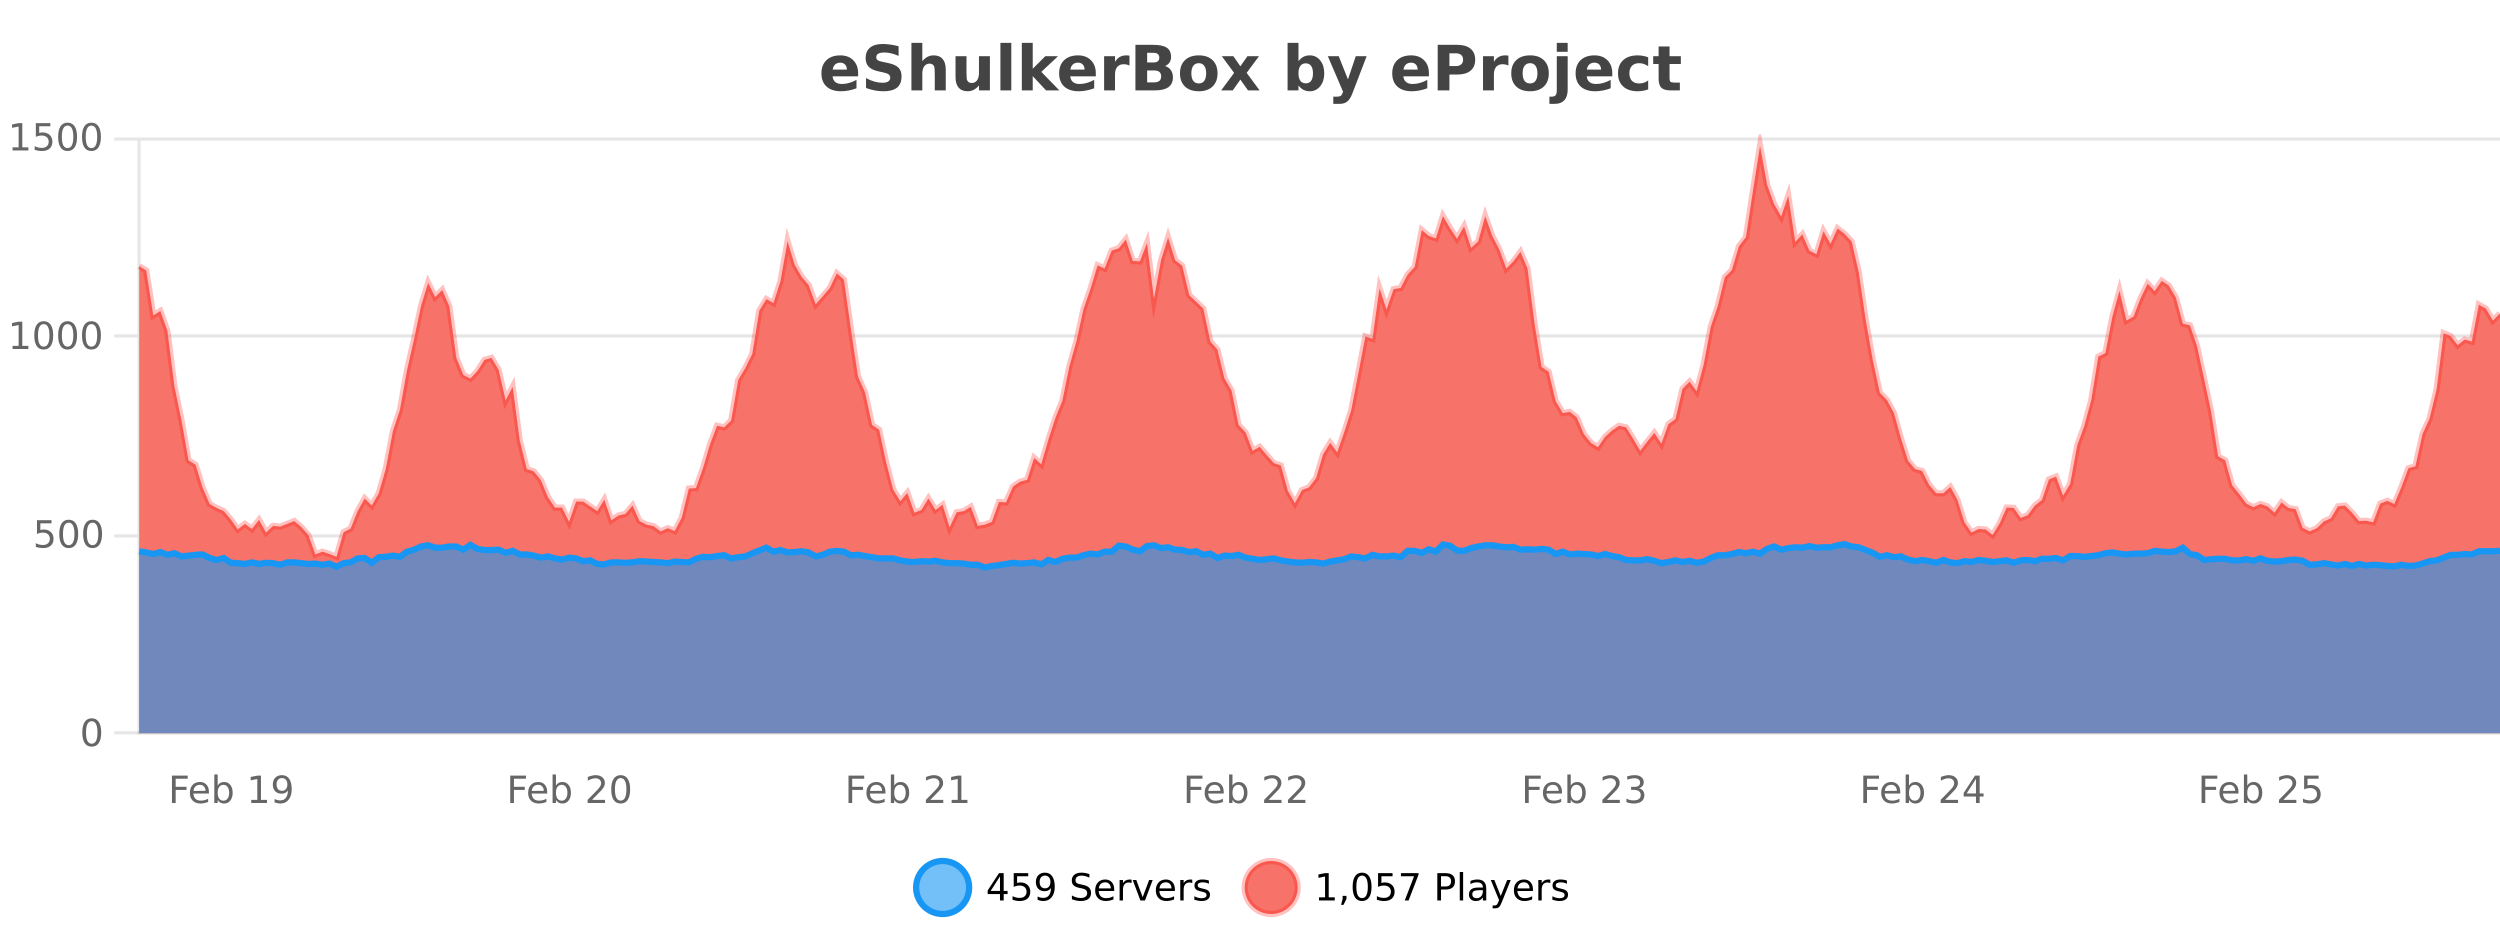 <?xml version="1.0" encoding="UTF-8"?>
<svg xmlns="http://www.w3.org/2000/svg" xmlns:xlink="http://www.w3.org/1999/xlink" width="800pt" height="300pt" viewBox="0 0 800 300" version="1.1">
<defs>
<clipPath id="clip1">
  <path d="M 264 263 L 339 263 L 339 300 L 264 300 Z M 264 263 "/>
</clipPath>
<clipPath id="clip2">
  <path d="M 370 263 L 444 263 L 444 300 L 370 300 Z M 370 263 "/>
</clipPath>
<clipPath id="clip3">
  <path d="M 44.539 46 L 800 46 L 800 234.602 L 44.539 234.602 Z M 44.539 46 "/>
</clipPath>
<clipPath id="clip4">
  <path d="M 43.539 43 L 800 43 L 800 207 L 43.539 207 Z M 43.539 43 "/>
</clipPath>
<clipPath id="clip5">
  <path d="M 44.539 174 L 800 174 L 800 234.602 L 44.539 234.602 Z M 44.539 174 "/>
</clipPath>
<clipPath id="clip6">
  <path d="M 43.539 145 L 800 145 L 800 210 L 43.539 210 Z M 43.539 145 "/>
</clipPath>
</defs>
<g id="surface542721">
<rect x="0" y="0" width="800" height="300" style="fill:rgb(100%,100%,100%);fill-opacity:1;stroke:none;"/>
<path style="fill:none;stroke-width:1;stroke-linecap:butt;stroke-linejoin:miter;stroke:rgb(0%,0%,0%);stroke-opacity:0.098;stroke-miterlimit:10;" d="M 45 234.5 L 800 234.5 "/>
<path style="fill:none;stroke-width:1;stroke-linecap:butt;stroke-linejoin:miter;stroke:rgb(0%,0%,0%);stroke-opacity:0.098;stroke-miterlimit:10;" d="M 36.539 234.5 L 44 234.5 "/>
<path style="fill:none;stroke-width:1;stroke-linecap:butt;stroke-linejoin:miter;stroke:rgb(0%,0%,0%);stroke-opacity:0.098;stroke-miterlimit:10;" d="M 45 171.5 L 800 171.5 "/>
<path style="fill:none;stroke-width:1;stroke-linecap:butt;stroke-linejoin:miter;stroke:rgb(0%,0%,0%);stroke-opacity:0.098;stroke-miterlimit:10;" d="M 36.539 171.5 L 44 171.5 "/>
<path style="fill:none;stroke-width:1;stroke-linecap:butt;stroke-linejoin:miter;stroke:rgb(0%,0%,0%);stroke-opacity:0.098;stroke-miterlimit:10;" d="M 45 107.5 L 800 107.5 "/>
<path style="fill:none;stroke-width:1;stroke-linecap:butt;stroke-linejoin:miter;stroke:rgb(0%,0%,0%);stroke-opacity:0.098;stroke-miterlimit:10;" d="M 36.539 107.5 L 44 107.5 "/>
<path style="fill:none;stroke-width:1;stroke-linecap:butt;stroke-linejoin:miter;stroke:rgb(0%,0%,0%);stroke-opacity:0.098;stroke-miterlimit:10;" d="M 45 44.5 L 800 44.5 "/>
<path style="fill:none;stroke-width:1;stroke-linecap:butt;stroke-linejoin:miter;stroke:rgb(0%,0%,0%);stroke-opacity:0.098;stroke-miterlimit:10;" d="M 36.539 44.5 L 44 44.5 "/>
<path style=" stroke:none;fill-rule:nonzero;fill:rgb(9.02%,58.824%,95.294%);fill-opacity:0.6;" d="M 310.129 284 C 310.129 288.688 306.328 292.484 301.645 292.484 C 296.957 292.484 293.16 288.688 293.16 284 C 293.16 279.312 296.957 275.516 301.645 275.516 C 306.328 275.516 310.129 279.312 310.129 284 Z M 310.129 284 "/>
<g clip-path="url(#clip1)" clip-rule="nonzero">
<path style="fill:none;stroke-width:2;stroke-linecap:butt;stroke-linejoin:miter;stroke:rgb(9.02%,58.824%,95.294%);stroke-opacity:1;stroke-miterlimit:10;" d="M 310.129 284 C 310.129 288.688 306.328 292.484 301.645 292.484 C 296.957 292.484 293.16 288.688 293.16 284 C 293.16 279.312 296.957 275.516 301.645 275.516 C 306.328 275.516 310.129 279.312 310.129 284 Z M 310.129 284 "/>
</g>
<path style=" stroke:none;fill-rule:nonzero;fill:rgb(0%,0%,0%);fill-opacity:1;" d="M 319.992 280.438 L 317.008 285.109 L 319.992 285.109 Z M 319.68 279.406 L 321.18 279.406 L 321.18 285.109 L 322.43 285.109 L 322.43 286.094 L 321.18 286.094 L 321.18 288.156 L 319.992 288.156 L 319.992 286.094 L 316.055 286.094 L 316.055 284.953 Z M 324.391 279.406 L 329.031 279.406 L 329.031 280.406 L 325.469 280.406 L 325.469 282.547 C 325.645 282.484 325.816 282.445 325.984 282.422 C 326.16 282.391 326.332 282.375 326.5 282.375 C 327.477 282.375 328.254 282.648 328.828 283.188 C 329.398 283.719 329.688 284.438 329.688 285.344 C 329.688 286.293 329.391 287.027 328.797 287.547 C 328.211 288.07 327.391 288.328 326.328 288.328 C 325.953 288.328 325.57 288.297 325.188 288.234 C 324.812 288.172 324.422 288.078 324.016 287.953 L 324.016 286.766 C 324.367 286.953 324.734 287.094 325.109 287.188 C 325.484 287.281 325.879 287.328 326.297 287.328 C 326.973 287.328 327.508 287.152 327.906 286.797 C 328.301 286.445 328.5 285.961 328.5 285.344 C 328.5 284.742 328.301 284.262 327.906 283.906 C 327.508 283.555 326.973 283.375 326.297 283.375 C 325.984 283.375 325.664 283.414 325.344 283.484 C 325.031 283.547 324.711 283.652 324.391 283.797 Z M 332.039 287.969 L 332.039 286.891 C 332.34 287.039 332.641 287.148 332.945 287.219 C 333.246 287.293 333.547 287.328 333.852 287.328 C 334.633 287.328 335.227 287.07 335.633 286.547 C 336.047 286.016 336.281 285.215 336.336 284.141 C 336.117 284.484 335.828 284.746 335.477 284.922 C 335.133 285.102 334.746 285.188 334.32 285.188 C 333.445 285.188 332.75 284.93 332.242 284.406 C 331.73 283.875 331.477 283.148 331.477 282.219 C 331.477 281.324 331.742 280.605 332.273 280.062 C 332.805 279.523 333.512 279.25 334.398 279.25 C 335.406 279.25 336.18 279.641 336.711 280.422 C 337.25 281.195 337.523 282.32 337.523 283.797 C 337.523 285.172 337.195 286.273 336.539 287.094 C 335.883 287.918 335 288.328 333.898 288.328 C 333.594 288.328 333.293 288.297 332.992 288.234 C 332.688 288.18 332.371 288.094 332.039 287.969 Z M 334.398 284.266 C 334.93 284.266 335.352 284.086 335.664 283.719 C 335.977 283.355 336.133 282.855 336.133 282.219 C 336.133 281.594 335.977 281.102 335.664 280.734 C 335.352 280.371 334.93 280.188 334.398 280.188 C 333.867 280.188 333.445 280.371 333.133 280.734 C 332.828 281.102 332.68 281.594 332.68 282.219 C 332.68 282.855 332.828 283.355 333.133 283.719 C 333.445 284.086 333.867 284.266 334.398 284.266 Z M 348.602 279.688 L 348.602 280.844 C 348.152 280.637 347.727 280.48 347.32 280.375 C 346.922 280.262 346.543 280.203 346.18 280.203 C 345.531 280.203 345.031 280.328 344.68 280.578 C 344.336 280.828 344.164 281.188 344.164 281.656 C 344.164 282.043 344.277 282.336 344.508 282.531 C 344.734 282.73 345.18 282.887 345.836 283 L 346.539 283.156 C 347.422 283.324 348.074 283.621 348.492 284.047 C 348.918 284.465 349.133 285.027 349.133 285.734 C 349.133 286.59 348.844 287.234 348.273 287.672 C 347.711 288.109 346.875 288.328 345.773 288.328 C 345.367 288.328 344.93 288.281 344.461 288.188 C 343.992 288.094 343.508 287.953 343.008 287.766 L 343.008 286.547 C 343.484 286.82 343.953 287.023 344.414 287.156 C 344.883 287.293 345.336 287.359 345.773 287.359 C 346.449 287.359 346.969 287.23 347.336 286.969 C 347.711 286.699 347.898 286.32 347.898 285.828 C 347.898 285.402 347.762 285.07 347.492 284.828 C 347.23 284.578 346.797 284.398 346.195 284.281 L 345.477 284.141 C 344.59 283.965 343.949 283.688 343.555 283.312 C 343.168 282.938 342.977 282.418 342.977 281.75 C 342.977 280.969 343.246 280.359 343.789 279.922 C 344.328 279.477 345.078 279.25 346.039 279.25 C 346.453 279.25 346.871 279.289 347.289 279.359 C 347.715 279.434 348.152 279.543 348.602 279.688 Z M 356.547 284.609 L 356.547 285.125 L 351.578 285.125 C 351.629 285.875 351.852 286.445 352.25 286.828 C 352.656 287.215 353.211 287.406 353.922 287.406 C 354.336 287.406 354.738 287.359 355.125 287.266 C 355.52 287.164 355.91 287.008 356.297 286.797 L 356.297 287.828 C 355.898 287.984 355.5 288.105 355.094 288.188 C 354.688 288.281 354.273 288.328 353.859 288.328 C 352.816 288.328 351.988 288.027 351.375 287.422 C 350.758 286.809 350.453 285.98 350.453 284.938 C 350.453 283.867 350.742 283.016 351.328 282.391 C 351.91 281.758 352.691 281.438 353.672 281.438 C 354.555 281.438 355.254 281.727 355.766 282.297 C 356.285 282.859 356.547 283.633 356.547 284.609 Z M 355.469 284.281 C 355.457 283.699 355.289 283.23 354.969 282.875 C 354.645 282.523 354.219 282.344 353.688 282.344 C 353.082 282.344 352.598 282.516 352.234 282.859 C 351.879 283.203 351.676 283.684 351.625 284.297 Z M 362.117 282.594 C 361.992 282.531 361.855 282.484 361.711 282.453 C 361.574 282.414 361.418 282.391 361.242 282.391 C 360.637 282.391 360.168 282.59 359.836 282.984 C 359.512 283.383 359.352 283.953 359.352 284.703 L 359.352 288.156 L 358.273 288.156 L 358.273 281.594 L 359.352 281.594 L 359.352 282.609 C 359.578 282.215 359.875 281.922 360.242 281.734 C 360.605 281.539 361.047 281.438 361.57 281.438 C 361.641 281.438 361.719 281.445 361.805 281.453 C 361.898 281.465 361.996 281.48 362.102 281.5 Z M 362.469 281.594 L 363.609 281.594 L 365.656 287.094 L 367.719 281.594 L 368.859 281.594 L 366.391 288.156 L 364.922 288.156 Z M 375.961 284.609 L 375.961 285.125 L 370.992 285.125 C 371.043 285.875 371.266 286.445 371.664 286.828 C 372.07 287.215 372.625 287.406 373.336 287.406 C 373.75 287.406 374.152 287.359 374.539 287.266 C 374.934 287.164 375.324 287.008 375.711 286.797 L 375.711 287.828 C 375.312 287.984 374.914 288.105 374.508 288.188 C 374.102 288.281 373.688 288.328 373.273 288.328 C 372.23 288.328 371.402 288.027 370.789 287.422 C 370.172 286.809 369.867 285.98 369.867 284.938 C 369.867 283.867 370.156 283.016 370.742 282.391 C 371.324 281.758 372.105 281.438 373.086 281.438 C 373.969 281.438 374.668 281.727 375.18 282.297 C 375.699 282.859 375.961 283.633 375.961 284.609 Z M 374.883 284.281 C 374.871 283.699 374.703 283.23 374.383 282.875 C 374.059 282.523 373.633 282.344 373.102 282.344 C 372.496 282.344 372.012 282.516 371.648 282.859 C 371.293 283.203 371.09 283.684 371.039 284.297 Z M 381.531 282.594 C 381.406 282.531 381.27 282.484 381.125 282.453 C 380.988 282.414 380.832 282.391 380.656 282.391 C 380.051 282.391 379.582 282.59 379.25 282.984 C 378.926 283.383 378.766 283.953 378.766 284.703 L 378.766 288.156 L 377.688 288.156 L 377.688 281.594 L 378.766 281.594 L 378.766 282.609 C 378.992 282.215 379.289 281.922 379.656 281.734 C 380.02 281.539 380.461 281.438 380.984 281.438 C 381.055 281.438 381.133 281.445 381.219 281.453 C 381.312 281.465 381.41 281.48 381.516 281.5 Z M 386.844 281.781 L 386.844 282.812 C 386.539 282.656 386.223 282.543 385.891 282.469 C 385.566 282.387 385.227 282.344 384.875 282.344 C 384.344 282.344 383.941 282.43 383.672 282.594 C 383.398 282.75 383.266 282.996 383.266 283.328 C 383.266 283.578 383.359 283.777 383.547 283.922 C 383.742 284.059 384.133 284.188 384.719 284.312 L 385.078 284.406 C 385.848 284.562 386.395 284.793 386.719 285.094 C 387.039 285.398 387.203 285.812 387.203 286.344 C 387.203 286.961 386.957 287.445 386.469 287.797 C 385.988 288.152 385.328 288.328 384.484 288.328 C 384.129 288.328 383.758 288.289 383.375 288.219 C 383 288.156 382.602 288.059 382.188 287.922 L 382.188 286.797 C 382.582 287.008 382.973 287.164 383.359 287.266 C 383.742 287.371 384.129 287.422 384.516 287.422 C 385.016 287.422 385.398 287.34 385.672 287.172 C 385.953 286.996 386.094 286.746 386.094 286.422 C 386.094 286.133 385.992 285.906 385.797 285.75 C 385.598 285.594 385.164 285.445 384.5 285.297 L 384.125 285.219 C 383.457 285.074 382.973 284.855 382.672 284.562 C 382.379 284.273 382.234 283.875 382.234 283.375 C 382.234 282.75 382.453 282.273 382.891 281.938 C 383.328 281.605 383.945 281.438 384.75 281.438 C 385.145 281.438 385.52 281.469 385.875 281.531 C 386.227 281.586 386.551 281.668 386.844 281.781 Z M 311.645 277.016 "/>
<path style=" stroke:none;fill-rule:nonzero;fill:rgb(96.863%,44.706%,40.784%);fill-opacity:1;" d="M 415.266 284 C 415.266 288.688 411.465 292.484 406.781 292.484 C 402.094 292.484 398.297 288.688 398.297 284 C 398.297 279.312 402.094 275.516 406.781 275.516 C 411.465 275.516 415.266 279.312 415.266 284 Z M 415.266 284 "/>
<g clip-path="url(#clip2)" clip-rule="nonzero">
<path style="fill:none;stroke-width:2;stroke-linecap:butt;stroke-linejoin:miter;stroke:rgb(100%,4.706%,0%);stroke-opacity:0.247;stroke-miterlimit:10;" d="M 415.266 284 C 415.266 288.688 411.465 292.484 406.781 292.484 C 402.094 292.484 398.297 288.688 398.297 284 C 398.297 279.312 402.094 275.516 406.781 275.516 C 411.465 275.516 415.266 279.312 415.266 284 Z M 415.266 284 "/>
</g>
<path style=" stroke:none;fill-rule:nonzero;fill:rgb(0%,0%,0%);fill-opacity:1;" d="M 422.078 287.156 L 424.016 287.156 L 424.016 280.484 L 421.906 280.906 L 421.906 279.828 L 424 279.406 L 425.188 279.406 L 425.188 287.156 L 427.125 287.156 L 427.125 288.156 L 422.078 288.156 Z M 429.637 286.672 L 430.871 286.672 L 430.871 287.672 L 429.918 289.547 L 429.152 289.547 L 429.637 287.672 Z M 435.859 280.188 C 435.254 280.188 434.797 280.492 434.484 281.094 C 434.18 281.688 434.031 282.59 434.031 283.797 C 434.031 284.996 434.18 285.898 434.484 286.5 C 434.797 287.094 435.254 287.391 435.859 287.391 C 436.473 287.391 436.93 287.094 437.234 286.5 C 437.547 285.898 437.703 284.996 437.703 283.797 C 437.703 282.59 437.547 281.688 437.234 281.094 C 436.93 280.492 436.473 280.188 435.859 280.188 Z M 435.859 279.25 C 436.836 279.25 437.586 279.641 438.109 280.422 C 438.629 281.195 438.891 282.32 438.891 283.797 C 438.891 285.266 438.629 286.391 438.109 287.172 C 437.586 287.945 436.836 288.328 435.859 288.328 C 434.879 288.328 434.129 287.945 433.609 287.172 C 433.098 286.391 432.844 285.266 432.844 283.797 C 432.844 282.32 433.098 281.195 433.609 280.422 C 434.129 279.641 434.879 279.25 435.859 279.25 Z M 440.977 279.406 L 445.617 279.406 L 445.617 280.406 L 442.055 280.406 L 442.055 282.547 C 442.23 282.484 442.402 282.445 442.57 282.422 C 442.746 282.391 442.918 282.375 443.086 282.375 C 444.062 282.375 444.84 282.648 445.414 283.188 C 445.984 283.719 446.273 284.438 446.273 285.344 C 446.273 286.293 445.977 287.027 445.383 287.547 C 444.797 288.07 443.977 288.328 442.914 288.328 C 442.539 288.328 442.156 288.297 441.773 288.234 C 441.398 288.172 441.008 288.078 440.602 287.953 L 440.602 286.766 C 440.953 286.953 441.32 287.094 441.695 287.188 C 442.07 287.281 442.465 287.328 442.883 287.328 C 443.559 287.328 444.094 287.152 444.492 286.797 C 444.887 286.445 445.086 285.961 445.086 285.344 C 445.086 284.742 444.887 284.262 444.492 283.906 C 444.094 283.555 443.559 283.375 442.883 283.375 C 442.57 283.375 442.25 283.414 441.93 283.484 C 441.617 283.547 441.297 283.652 440.977 283.797 Z M 448.297 279.406 L 453.922 279.406 L 453.922 279.906 L 450.75 288.156 L 449.516 288.156 L 452.5 280.406 L 448.297 280.406 Z M 461.125 280.375 L 461.125 283.672 L 462.609 283.672 C 463.16 283.672 463.586 283.531 463.891 283.25 C 464.191 282.961 464.344 282.547 464.344 282.016 C 464.344 281.496 464.191 281.094 463.891 280.812 C 463.586 280.523 463.16 280.375 462.609 280.375 Z M 459.938 279.406 L 462.609 279.406 C 463.598 279.406 464.344 279.633 464.844 280.078 C 465.344 280.516 465.594 281.164 465.594 282.016 C 465.594 282.883 465.344 283.539 464.844 283.984 C 464.344 284.422 463.598 284.641 462.609 284.641 L 461.125 284.641 L 461.125 288.156 L 459.938 288.156 Z M 467.125 279.031 L 468.203 279.031 L 468.203 288.156 L 467.125 288.156 Z M 473.445 284.859 C 472.578 284.859 471.977 284.961 471.633 285.156 C 471.297 285.355 471.133 285.695 471.133 286.172 C 471.133 286.559 471.258 286.867 471.508 287.094 C 471.766 287.312 472.109 287.422 472.539 287.422 C 473.141 287.422 473.621 287.215 473.977 286.797 C 474.34 286.371 474.523 285.805 474.523 285.094 L 474.523 284.859 Z M 475.602 284.406 L 475.602 288.156 L 474.523 288.156 L 474.523 287.156 C 474.273 287.555 473.965 287.852 473.602 288.047 C 473.234 288.234 472.789 288.328 472.258 288.328 C 471.578 288.328 471.043 288.141 470.648 287.766 C 470.25 287.383 470.055 286.875 470.055 286.25 C 470.055 285.512 470.297 284.953 470.789 284.578 C 471.289 284.203 472.027 284.016 473.008 284.016 L 474.523 284.016 L 474.523 283.906 C 474.523 283.406 474.355 283.023 474.023 282.75 C 473.699 282.48 473.246 282.344 472.664 282.344 C 472.289 282.344 471.918 282.391 471.555 282.484 C 471.199 282.578 470.859 282.715 470.539 282.891 L 470.539 281.891 C 470.934 281.734 471.312 281.621 471.68 281.547 C 472.055 281.477 472.418 281.438 472.773 281.438 C 473.719 281.438 474.43 281.684 474.898 282.172 C 475.367 282.664 475.602 283.406 475.602 284.406 Z M 480.547 288.766 C 480.242 289.547 479.945 290.055 479.656 290.297 C 479.363 290.535 478.977 290.656 478.5 290.656 L 477.641 290.656 L 477.641 289.75 L 478.266 289.75 C 478.566 289.75 478.797 289.676 478.953 289.531 C 479.117 289.395 479.301 289.066 479.5 288.547 L 479.703 288.047 L 477.047 281.594 L 478.188 281.594 L 480.234 286.719 L 482.297 281.594 L 483.438 281.594 Z M 490.539 284.609 L 490.539 285.125 L 485.57 285.125 C 485.621 285.875 485.844 286.445 486.242 286.828 C 486.648 287.215 487.203 287.406 487.914 287.406 C 488.328 287.406 488.73 287.359 489.117 287.266 C 489.512 287.164 489.902 287.008 490.289 286.797 L 490.289 287.828 C 489.891 287.984 489.492 288.105 489.086 288.188 C 488.68 288.281 488.266 288.328 487.852 288.328 C 486.809 288.328 485.98 288.027 485.367 287.422 C 484.75 286.809 484.445 285.98 484.445 284.938 C 484.445 283.867 484.734 283.016 485.32 282.391 C 485.902 281.758 486.684 281.438 487.664 281.438 C 488.547 281.438 489.246 281.727 489.758 282.297 C 490.277 282.859 490.539 283.633 490.539 284.609 Z M 489.461 284.281 C 489.449 283.699 489.281 283.23 488.961 282.875 C 488.637 282.523 488.211 282.344 487.68 282.344 C 487.074 282.344 486.59 282.516 486.227 282.859 C 485.871 283.203 485.668 283.684 485.617 284.297 Z M 496.109 282.594 C 495.984 282.531 495.848 282.484 495.703 282.453 C 495.566 282.414 495.41 282.391 495.234 282.391 C 494.629 282.391 494.16 282.59 493.828 282.984 C 493.504 283.383 493.344 283.953 493.344 284.703 L 493.344 288.156 L 492.266 288.156 L 492.266 281.594 L 493.344 281.594 L 493.344 282.609 C 493.57 282.215 493.867 281.922 494.234 281.734 C 494.598 281.539 495.039 281.438 495.562 281.438 C 495.633 281.438 495.711 281.445 495.797 281.453 C 495.891 281.465 495.988 281.48 496.094 281.5 Z M 501.418 281.781 L 501.418 282.812 C 501.113 282.656 500.797 282.543 500.465 282.469 C 500.141 282.387 499.801 282.344 499.449 282.344 C 498.918 282.344 498.516 282.43 498.246 282.594 C 497.973 282.75 497.84 282.996 497.84 283.328 C 497.84 283.578 497.934 283.777 498.121 283.922 C 498.316 284.059 498.707 284.188 499.293 284.312 L 499.652 284.406 C 500.422 284.562 500.969 284.793 501.293 285.094 C 501.613 285.398 501.777 285.812 501.777 286.344 C 501.777 286.961 501.531 287.445 501.043 287.797 C 500.562 288.152 499.902 288.328 499.059 288.328 C 498.703 288.328 498.332 288.289 497.949 288.219 C 497.574 288.156 497.176 288.059 496.762 287.922 L 496.762 286.797 C 497.156 287.008 497.547 287.164 497.934 287.266 C 498.316 287.371 498.703 287.422 499.09 287.422 C 499.59 287.422 499.973 287.34 500.246 287.172 C 500.527 286.996 500.668 286.746 500.668 286.422 C 500.668 286.133 500.566 285.906 500.371 285.75 C 500.172 285.594 499.738 285.445 499.074 285.297 L 498.699 285.219 C 498.031 285.074 497.547 284.855 497.246 284.562 C 496.953 284.273 496.809 283.875 496.809 283.375 C 496.809 282.75 497.027 282.273 497.465 281.938 C 497.902 281.605 498.52 281.438 499.324 281.438 C 499.719 281.438 500.094 281.469 500.449 281.531 C 500.801 281.586 501.125 281.668 501.418 281.781 Z M 416.781 277.016 "/>
<path style=" stroke:none;fill-rule:nonzero;fill:rgb(26.667%,26.667%,26.667%);fill-opacity:1;" d="M 274.594 23.422 L 274.594 24.422 L 266.422 24.422 C 266.504 25.246 266.801 25.859 267.312 26.266 C 267.82 26.672 268.531 26.875 269.438 26.875 C 270.176 26.875 270.93 26.766 271.703 26.547 C 272.473 26.328 273.266 26 274.078 25.562 L 274.078 28.25 C 273.254 28.562 272.426 28.797 271.594 28.953 C 270.77 29.117 269.945 29.203 269.125 29.203 C 267.145 29.203 265.602 28.703 264.5 27.703 C 263.406 26.695 262.859 25.281 262.859 23.469 C 262.859 21.68 263.395 20.273 264.469 19.25 C 265.551 18.23 267.035 17.719 268.922 17.719 C 270.641 17.719 272.016 18.242 273.047 19.281 C 274.078 20.312 274.594 21.695 274.594 23.422 Z M 271 22.266 C 271 21.602 270.805 21.062 270.422 20.656 C 270.035 20.25 269.531 20.047 268.906 20.047 C 268.227 20.047 267.676 20.242 267.25 20.625 C 266.832 21 266.57 21.547 266.469 22.266 Z M 287.547 14.797 L 287.547 17.891 C 286.742 17.527 285.961 17.258 285.203 17.078 C 284.441 16.891 283.723 16.797 283.047 16.797 C 282.148 16.797 281.484 16.922 281.047 17.172 C 280.617 17.422 280.406 17.809 280.406 18.328 C 280.406 18.715 280.551 19.016 280.844 19.234 C 281.133 19.453 281.66 19.641 282.422 19.797 L 284.016 20.125 C 285.641 20.449 286.789 20.945 287.469 21.609 C 288.156 22.277 288.5 23.219 288.5 24.438 C 288.5 26.043 288.02 27.242 287.062 28.031 C 286.113 28.812 284.66 29.203 282.703 29.203 C 281.773 29.203 280.844 29.113 279.906 28.938 C 278.977 28.762 278.051 28.5 277.125 28.156 L 277.125 24.984 C 278.051 25.484 278.945 25.859 279.812 26.109 C 280.688 26.359 281.531 26.484 282.344 26.484 C 283.164 26.484 283.789 26.352 284.219 26.078 C 284.656 25.797 284.875 25.402 284.875 24.891 C 284.875 24.445 284.723 24.094 284.422 23.844 C 284.129 23.594 283.539 23.371 282.656 23.172 L 281.203 22.859 C 279.742 22.547 278.676 22.055 278 21.375 C 277.332 20.688 277 19.762 277 18.594 C 277 17.148 277.469 16.031 278.406 15.25 C 279.344 14.469 280.691 14.078 282.453 14.078 C 283.254 14.078 284.078 14.141 284.922 14.266 C 285.766 14.383 286.641 14.559 287.547 14.797 Z M 302.641 22.266 L 302.641 28.922 L 299.125 28.922 L 299.125 23.844 C 299.125 22.887 299.102 22.23 299.062 21.875 C 299.02 21.512 298.945 21.246 298.844 21.078 C 298.707 20.852 298.52 20.672 298.281 20.547 C 298.051 20.422 297.785 20.359 297.484 20.359 C 296.754 20.359 296.18 20.641 295.766 21.203 C 295.348 21.766 295.141 22.547 295.141 23.547 L 295.141 28.922 L 291.656 28.922 L 291.656 13.719 L 295.141 13.719 L 295.141 19.578 C 295.672 18.945 296.234 18.477 296.828 18.172 C 297.422 17.871 298.07 17.719 298.781 17.719 C 300.051 17.719 301.008 18.109 301.656 18.891 C 302.312 19.664 302.641 20.789 302.641 22.266 Z M 305.77 24.656 L 305.77 17.984 L 309.285 17.984 L 309.285 19.078 C 309.285 19.672 309.277 20.418 309.27 21.312 C 309.27 22.211 309.27 22.805 309.27 23.094 C 309.27 23.98 309.289 24.617 309.332 25 C 309.383 25.387 309.461 25.668 309.566 25.844 C 309.711 26.074 309.898 26.25 310.129 26.375 C 310.355 26.5 310.621 26.562 310.926 26.562 C 311.652 26.562 312.227 26.281 312.645 25.719 C 313.059 25.156 313.27 24.383 313.27 23.391 L 313.27 17.984 L 316.77 17.984 L 316.77 28.922 L 313.27 28.922 L 313.27 27.344 C 312.738 27.98 312.176 28.449 311.582 28.75 C 310.996 29.051 310.352 29.203 309.645 29.203 C 308.383 29.203 307.418 28.82 306.754 28.047 C 306.098 27.266 305.77 26.137 305.77 24.656 Z M 320.133 13.719 L 323.617 13.719 L 323.617 28.922 L 320.133 28.922 Z M 326.988 13.719 L 330.473 13.719 L 330.473 22 L 334.504 17.984 L 338.566 17.984 L 333.223 23 L 338.988 28.922 L 334.738 28.922 L 330.473 24.359 L 330.473 28.922 L 326.988 28.922 Z M 350.656 23.422 L 350.656 24.422 L 342.484 24.422 C 342.566 25.246 342.863 25.859 343.375 26.266 C 343.883 26.672 344.594 26.875 345.5 26.875 C 346.238 26.875 346.992 26.766 347.766 26.547 C 348.535 26.328 349.328 26 350.141 25.562 L 350.141 28.25 C 349.316 28.562 348.488 28.797 347.656 28.953 C 346.832 29.117 346.008 29.203 345.188 29.203 C 343.207 29.203 341.664 28.703 340.562 27.703 C 339.469 26.695 338.922 25.281 338.922 23.469 C 338.922 21.68 339.457 20.273 340.531 19.25 C 341.613 18.23 343.098 17.719 344.984 17.719 C 346.703 17.719 348.078 18.242 349.109 19.281 C 350.141 20.312 350.656 21.695 350.656 23.422 Z M 347.062 22.266 C 347.062 21.602 346.867 21.062 346.484 20.656 C 346.098 20.25 345.594 20.047 344.969 20.047 C 344.289 20.047 343.738 20.242 343.312 20.625 C 342.895 21 342.633 21.547 342.531 22.266 Z M 361.441 20.969 C 361.129 20.824 360.82 20.719 360.52 20.656 C 360.215 20.586 359.914 20.547 359.613 20.547 C 358.707 20.547 358.008 20.836 357.52 21.406 C 357.039 21.98 356.801 22.805 356.801 23.875 L 356.801 28.922 L 353.316 28.922 L 353.316 17.984 L 356.801 17.984 L 356.801 19.781 C 357.246 19.062 357.762 18.543 358.348 18.219 C 358.93 17.887 359.629 17.719 360.441 17.719 C 360.566 17.719 360.695 17.727 360.832 17.734 C 360.965 17.746 361.164 17.766 361.426 17.797 Z M 369.164 19.984 C 369.758 19.984 370.203 19.855 370.508 19.594 C 370.82 19.336 370.977 18.949 370.977 18.438 C 370.977 17.938 370.82 17.559 370.508 17.297 C 370.203 17.039 369.758 16.906 369.164 16.906 L 367.086 16.906 L 367.086 19.984 Z M 369.289 26.359 C 370.047 26.359 370.617 26.203 370.992 25.891 C 371.375 25.57 371.57 25.086 371.57 24.438 C 371.57 23.805 371.383 23.328 371.008 23.016 C 370.633 22.703 370.059 22.547 369.289 22.547 L 367.086 22.547 L 367.086 26.359 Z M 372.789 21.125 C 373.602 21.355 374.227 21.789 374.664 22.422 C 375.109 23.047 375.336 23.82 375.336 24.734 C 375.336 26.141 374.855 27.195 373.898 27.891 C 372.949 28.578 371.508 28.922 369.57 28.922 L 363.336 28.922 L 363.336 14.344 L 368.977 14.344 C 370.996 14.344 372.461 14.652 373.367 15.266 C 374.281 15.871 374.742 16.852 374.742 18.203 C 374.742 18.914 374.574 19.516 374.242 20.016 C 373.906 20.508 373.422 20.875 372.789 21.125 Z M 383.625 20.219 C 382.844 20.219 382.25 20.5 381.844 21.062 C 381.438 21.617 381.234 22.418 381.234 23.469 C 381.234 24.512 381.438 25.312 381.844 25.875 C 382.25 26.43 382.844 26.703 383.625 26.703 C 384.383 26.703 384.961 26.43 385.359 25.875 C 385.766 25.312 385.969 24.512 385.969 23.469 C 385.969 22.418 385.766 21.617 385.359 21.062 C 384.961 20.5 384.383 20.219 383.625 20.219 Z M 383.625 17.719 C 385.5 17.719 386.961 18.23 388.016 19.25 C 389.078 20.262 389.609 21.668 389.609 23.469 C 389.609 25.262 389.078 26.668 388.016 27.688 C 386.961 28.699 385.5 29.203 383.625 29.203 C 381.727 29.203 380.25 28.699 379.188 27.688 C 378.125 26.668 377.594 25.262 377.594 23.469 C 377.594 21.668 378.125 20.262 379.188 19.25 C 380.25 18.23 381.727 17.719 383.625 17.719 Z M 394.914 23.328 L 390.977 17.984 L 394.68 17.984 L 396.914 21.219 L 399.18 17.984 L 402.883 17.984 L 398.93 23.312 L 403.07 28.922 L 399.367 28.922 L 396.914 25.469 L 394.477 28.922 L 390.773 28.922 Z M 417.84 26.672 C 418.59 26.672 419.16 26.402 419.559 25.859 C 419.953 25.309 420.152 24.512 420.152 23.469 C 420.152 22.43 419.953 21.637 419.559 21.094 C 419.16 20.543 418.59 20.266 417.84 20.266 C 417.09 20.266 416.512 20.543 416.105 21.094 C 415.707 21.637 415.512 22.43 415.512 23.469 C 415.512 24.5 415.707 25.293 416.105 25.844 C 416.512 26.398 417.09 26.672 417.84 26.672 Z M 415.512 19.578 C 416 18.945 416.535 18.477 417.121 18.172 C 417.703 17.871 418.375 17.719 419.137 17.719 C 420.488 17.719 421.598 18.258 422.465 19.328 C 423.328 20.402 423.762 21.781 423.762 23.469 C 423.762 25.148 423.328 26.523 422.465 27.594 C 421.598 28.668 420.488 29.203 419.137 29.203 C 418.375 29.203 417.703 29.051 417.121 28.75 C 416.535 28.449 416 27.98 415.512 27.344 L 415.512 28.922 L 412.027 28.922 L 412.027 13.719 L 415.512 13.719 Z M 424.906 17.984 L 428.391 17.984 L 431.344 25.406 L 433.844 17.984 L 437.328 17.984 L 432.734 29.953 C 432.273 31.172 431.734 32.02 431.109 32.5 C 430.492 32.988 429.688 33.234 428.688 33.234 L 426.656 33.234 L 426.656 30.938 L 427.75 30.938 C 428.344 30.938 428.773 30.844 429.047 30.656 C 429.316 30.469 429.523 30.129 429.672 29.641 L 429.781 29.344 Z M 457.25 23.422 L 457.25 24.422 L 449.078 24.422 C 449.16 25.246 449.457 25.859 449.969 26.266 C 450.477 26.672 451.188 26.875 452.094 26.875 C 452.832 26.875 453.586 26.766 454.359 26.547 C 455.129 26.328 455.922 26 456.734 25.562 L 456.734 28.25 C 455.91 28.562 455.082 28.797 454.25 28.953 C 453.426 29.117 452.602 29.203 451.781 29.203 C 449.801 29.203 448.258 28.703 447.156 27.703 C 446.062 26.695 445.516 25.281 445.516 23.469 C 445.516 21.68 446.051 20.273 447.125 19.25 C 448.207 18.23 449.691 17.719 451.578 17.719 C 453.297 17.719 454.672 18.242 455.703 19.281 C 456.734 20.312 457.25 21.695 457.25 23.422 Z M 453.656 22.266 C 453.656 21.602 453.461 21.062 453.078 20.656 C 452.691 20.25 452.188 20.047 451.562 20.047 C 450.883 20.047 450.332 20.242 449.906 20.625 C 449.488 21 449.227 21.547 449.125 22.266 Z M 460.062 14.344 L 466.297 14.344 C 468.148 14.344 469.57 14.758 470.562 15.578 C 471.562 16.402 472.062 17.574 472.062 19.094 C 472.062 20.625 471.562 21.805 470.562 22.625 C 469.57 23.449 468.148 23.859 466.297 23.859 L 463.812 23.859 L 463.812 28.922 L 460.062 28.922 Z M 463.812 17.062 L 463.812 21.141 L 465.891 21.141 C 466.617 21.141 467.18 20.965 467.578 20.609 C 467.984 20.258 468.188 19.75 468.188 19.094 C 468.188 18.449 467.984 17.949 467.578 17.594 C 467.18 17.242 466.617 17.062 465.891 17.062 Z M 482.691 20.969 C 482.379 20.824 482.07 20.719 481.77 20.656 C 481.465 20.586 481.164 20.547 480.863 20.547 C 479.957 20.547 479.258 20.836 478.77 21.406 C 478.289 21.98 478.051 22.805 478.051 23.875 L 478.051 28.922 L 474.566 28.922 L 474.566 17.984 L 478.051 17.984 L 478.051 19.781 C 478.496 19.062 479.012 18.543 479.598 18.219 C 480.18 17.887 480.879 17.719 481.691 17.719 C 481.816 17.719 481.945 17.727 482.082 17.734 C 482.215 17.746 482.414 17.766 482.676 17.797 Z M 489.633 20.219 C 488.852 20.219 488.258 20.5 487.852 21.062 C 487.445 21.617 487.242 22.418 487.242 23.469 C 487.242 24.512 487.445 25.312 487.852 25.875 C 488.258 26.43 488.852 26.703 489.633 26.703 C 490.391 26.703 490.969 26.43 491.367 25.875 C 491.773 25.312 491.977 24.512 491.977 23.469 C 491.977 22.418 491.773 21.617 491.367 21.062 C 490.969 20.5 490.391 20.219 489.633 20.219 Z M 489.633 17.719 C 491.508 17.719 492.969 18.23 494.023 19.25 C 495.086 20.262 495.617 21.668 495.617 23.469 C 495.617 25.262 495.086 26.668 494.023 27.688 C 492.969 28.699 491.508 29.203 489.633 29.203 C 487.734 29.203 486.258 28.699 485.195 27.688 C 484.133 26.668 483.602 25.262 483.602 23.469 C 483.602 21.668 484.133 20.262 485.195 19.25 C 486.258 18.23 487.734 17.719 489.633 17.719 Z M 498.172 17.984 L 501.656 17.984 L 501.656 28.719 C 501.656 30.188 501.301 31.305 500.594 32.078 C 499.895 32.848 498.879 33.234 497.547 33.234 L 495.812 33.234 L 495.812 30.938 L 496.422 30.938 C 497.086 30.938 497.547 30.785 497.797 30.484 C 498.047 30.191 498.172 29.602 498.172 28.719 Z M 498.172 13.719 L 501.656 13.719 L 501.656 16.578 L 498.172 16.578 Z M 515.93 23.422 L 515.93 24.422 L 507.758 24.422 C 507.84 25.246 508.137 25.859 508.648 26.266 C 509.156 26.672 509.867 26.875 510.773 26.875 C 511.512 26.875 512.266 26.766 513.039 26.547 C 513.809 26.328 514.602 26 515.414 25.562 L 515.414 28.25 C 514.59 28.562 513.762 28.797 512.93 28.953 C 512.105 29.117 511.281 29.203 510.461 29.203 C 508.48 29.203 506.938 28.703 505.836 27.703 C 504.742 26.695 504.195 25.281 504.195 23.469 C 504.195 21.68 504.73 20.273 505.805 19.25 C 506.887 18.23 508.371 17.719 510.258 17.719 C 511.977 17.719 513.352 18.242 514.383 19.281 C 515.414 20.312 515.93 21.695 515.93 23.422 Z M 512.336 22.266 C 512.336 21.602 512.141 21.062 511.758 20.656 C 511.371 20.25 510.867 20.047 510.242 20.047 C 509.562 20.047 509.012 20.242 508.586 20.625 C 508.168 21 507.906 21.547 507.805 22.266 Z M 527.418 18.328 L 527.418 21.172 C 526.949 20.852 526.473 20.609 525.996 20.453 C 525.516 20.297 525.016 20.219 524.496 20.219 C 523.527 20.219 522.766 20.508 522.215 21.078 C 521.672 21.641 521.402 22.438 521.402 23.469 C 521.402 24.492 521.672 25.289 522.215 25.859 C 522.766 26.422 523.527 26.703 524.496 26.703 C 525.047 26.703 525.566 26.625 526.059 26.469 C 526.547 26.305 527 26.059 527.418 25.734 L 527.418 28.594 C 526.875 28.805 526.324 28.953 525.762 29.047 C 525.199 29.148 524.629 29.203 524.059 29.203 C 522.09 29.203 520.547 28.699 519.434 27.688 C 518.316 26.68 517.762 25.273 517.762 23.469 C 517.762 21.656 518.316 20.246 519.434 19.234 C 520.547 18.227 522.09 17.719 524.059 17.719 C 524.629 17.719 525.191 17.773 525.746 17.875 C 526.309 17.969 526.863 18.121 527.418 18.328 Z M 534.258 14.875 L 534.258 17.984 L 537.867 17.984 L 537.867 20.484 L 534.258 20.484 L 534.258 25.125 C 534.258 25.637 534.355 25.98 534.555 26.156 C 534.762 26.336 535.164 26.422 535.758 26.422 L 537.555 26.422 L 537.555 28.922 L 534.555 28.922 C 533.18 28.922 532.199 28.637 531.617 28.062 C 531.043 27.48 530.758 26.5 530.758 25.125 L 530.758 20.484 L 529.023 20.484 L 529.023 17.984 L 530.758 17.984 L 530.758 14.875 Z M 262 10.359 "/>
<path style="fill:none;stroke-width:1;stroke-linecap:butt;stroke-linejoin:miter;stroke:rgb(0%,0%,0%);stroke-opacity:0.098;stroke-miterlimit:10;" d="M 44 234.5 L 801 234.5 "/>
<path style=" stroke:none;fill-rule:nonzero;fill:rgb(40%,40%,40%);fill-opacity:1;" d="M 55.027 248.203 L 60.059 248.203 L 60.059 249.203 L 56.215 249.203 L 56.215 251.781 L 59.684 251.781 L 59.684 252.781 L 56.215 252.781 L 56.215 256.953 L 55.027 256.953 Z M 66.852 253.406 L 66.852 253.922 L 61.883 253.922 C 61.934 254.672 62.156 255.242 62.555 255.625 C 62.961 256.012 63.516 256.203 64.227 256.203 C 64.641 256.203 65.043 256.156 65.43 256.062 C 65.824 255.961 66.215 255.805 66.602 255.594 L 66.602 256.625 C 66.203 256.781 65.805 256.902 65.398 256.984 C 64.992 257.078 64.578 257.125 64.164 257.125 C 63.121 257.125 62.293 256.824 61.68 256.219 C 61.062 255.605 60.758 254.777 60.758 253.734 C 60.758 252.664 61.047 251.812 61.633 251.188 C 62.215 250.555 62.996 250.234 63.977 250.234 C 64.859 250.234 65.559 250.523 66.07 251.094 C 66.59 251.656 66.852 252.43 66.852 253.406 Z M 65.773 253.078 C 65.762 252.496 65.594 252.027 65.273 251.672 C 64.949 251.32 64.523 251.141 63.992 251.141 C 63.387 251.141 62.902 251.312 62.539 251.656 C 62.184 252 61.98 252.48 61.93 253.094 Z M 73.328 253.672 C 73.328 252.883 73.16 252.262 72.828 251.812 C 72.504 251.367 72.062 251.141 71.5 251.141 C 70.926 251.141 70.473 251.367 70.141 251.812 C 69.816 252.262 69.656 252.883 69.656 253.672 C 69.656 254.465 69.816 255.09 70.141 255.547 C 70.473 255.996 70.926 256.219 71.5 256.219 C 72.062 256.219 72.504 255.996 72.828 255.547 C 73.16 255.09 73.328 254.465 73.328 253.672 Z M 69.656 251.391 C 69.883 250.996 70.172 250.703 70.516 250.516 C 70.859 250.328 71.27 250.234 71.75 250.234 C 72.551 250.234 73.203 250.555 73.703 251.188 C 74.203 251.812 74.453 252.641 74.453 253.672 C 74.453 254.703 74.203 255.539 73.703 256.172 C 73.203 256.809 72.551 257.125 71.75 257.125 C 71.27 257.125 70.859 257.031 70.516 256.844 C 70.172 256.648 69.883 256.355 69.656 255.969 L 69.656 256.953 L 68.578 256.953 L 68.578 247.828 L 69.656 247.828 Z M 80.398 255.953 L 82.336 255.953 L 82.336 249.281 L 80.227 249.703 L 80.227 248.625 L 82.32 248.203 L 83.508 248.203 L 83.508 255.953 L 85.445 255.953 L 85.445 256.953 L 80.398 256.953 Z M 87.863 256.766 L 87.863 255.688 C 88.164 255.836 88.465 255.945 88.77 256.016 C 89.07 256.09 89.371 256.125 89.676 256.125 C 90.457 256.125 91.051 255.867 91.457 255.344 C 91.871 254.812 92.105 254.012 92.16 252.938 C 91.941 253.281 91.652 253.543 91.301 253.719 C 90.957 253.898 90.57 253.984 90.145 253.984 C 89.27 253.984 88.574 253.727 88.066 253.203 C 87.555 252.672 87.301 251.945 87.301 251.016 C 87.301 250.121 87.566 249.402 88.098 248.859 C 88.629 248.32 89.336 248.047 90.223 248.047 C 91.23 248.047 92.004 248.438 92.535 249.219 C 93.074 249.992 93.348 251.117 93.348 252.594 C 93.348 253.969 93.02 255.07 92.363 255.891 C 91.707 256.715 90.824 257.125 89.723 257.125 C 89.418 257.125 89.117 257.094 88.816 257.031 C 88.512 256.977 88.195 256.891 87.863 256.766 Z M 90.223 253.062 C 90.754 253.062 91.176 252.883 91.488 252.516 C 91.801 252.152 91.957 251.652 91.957 251.016 C 91.957 250.391 91.801 249.898 91.488 249.531 C 91.176 249.168 90.754 248.984 90.223 248.984 C 89.691 248.984 89.27 249.168 88.957 249.531 C 88.652 249.898 88.504 250.391 88.504 251.016 C 88.504 251.652 88.652 252.152 88.957 252.516 C 89.27 252.883 89.691 253.062 90.223 253.062 Z M 53.855 245.816 "/>
<path style=" stroke:none;fill-rule:nonzero;fill:rgb(40%,40%,40%);fill-opacity:1;" d="M 163.273 248.203 L 168.305 248.203 L 168.305 249.203 L 164.461 249.203 L 164.461 251.781 L 167.93 251.781 L 167.93 252.781 L 164.461 252.781 L 164.461 256.953 L 163.273 256.953 Z M 175.098 253.406 L 175.098 253.922 L 170.129 253.922 C 170.18 254.672 170.402 255.242 170.801 255.625 C 171.207 256.012 171.762 256.203 172.473 256.203 C 172.887 256.203 173.289 256.156 173.676 256.062 C 174.07 255.961 174.461 255.805 174.848 255.594 L 174.848 256.625 C 174.449 256.781 174.051 256.902 173.645 256.984 C 173.238 257.078 172.824 257.125 172.41 257.125 C 171.367 257.125 170.539 256.824 169.926 256.219 C 169.309 255.605 169.004 254.777 169.004 253.734 C 169.004 252.664 169.293 251.812 169.879 251.188 C 170.461 250.555 171.242 250.234 172.223 250.234 C 173.105 250.234 173.805 250.523 174.316 251.094 C 174.836 251.656 175.098 252.43 175.098 253.406 Z M 174.02 253.078 C 174.008 252.496 173.84 252.027 173.52 251.672 C 173.195 251.32 172.77 251.141 172.238 251.141 C 171.633 251.141 171.148 251.312 170.785 251.656 C 170.43 252 170.227 252.48 170.176 253.094 Z M 181.574 253.672 C 181.574 252.883 181.406 252.262 181.074 251.812 C 180.75 251.367 180.309 251.141 179.746 251.141 C 179.172 251.141 178.719 251.367 178.387 251.812 C 178.062 252.262 177.902 252.883 177.902 253.672 C 177.902 254.465 178.062 255.09 178.387 255.547 C 178.719 255.996 179.172 256.219 179.746 256.219 C 180.309 256.219 180.75 255.996 181.074 255.547 C 181.406 255.09 181.574 254.465 181.574 253.672 Z M 177.902 251.391 C 178.129 250.996 178.418 250.703 178.762 250.516 C 179.105 250.328 179.516 250.234 179.996 250.234 C 180.797 250.234 181.449 250.555 181.949 251.188 C 182.449 251.812 182.699 252.641 182.699 253.672 C 182.699 254.703 182.449 255.539 181.949 256.172 C 181.449 256.809 180.797 257.125 179.996 257.125 C 179.516 257.125 179.105 257.031 178.762 256.844 C 178.418 256.648 178.129 256.355 177.902 255.969 L 177.902 256.953 L 176.824 256.953 L 176.824 247.828 L 177.902 247.828 Z M 189.461 255.953 L 193.602 255.953 L 193.602 256.953 L 188.039 256.953 L 188.039 255.953 C 188.484 255.496 189.094 254.875 189.867 254.094 C 190.648 253.305 191.137 252.793 191.336 252.562 C 191.719 252.148 191.984 251.793 192.133 251.5 C 192.289 251.199 192.367 250.906 192.367 250.625 C 192.367 250.156 192.199 249.777 191.867 249.484 C 191.543 249.195 191.121 249.047 190.602 249.047 C 190.227 249.047 189.828 249.109 189.414 249.234 C 189.008 249.359 188.57 249.559 188.102 249.828 L 188.102 248.625 C 188.578 248.438 189.023 248.297 189.43 248.203 C 189.844 248.102 190.227 248.047 190.57 248.047 C 191.477 248.047 192.199 248.277 192.742 248.734 C 193.281 249.184 193.555 249.789 193.555 250.547 C 193.555 250.902 193.484 251.242 193.352 251.562 C 193.215 251.887 192.969 252.266 192.617 252.703 C 192.512 252.82 192.199 253.148 191.68 253.688 C 191.156 254.23 190.418 254.984 189.461 255.953 Z M 198.609 248.984 C 198.004 248.984 197.547 249.289 197.234 249.891 C 196.93 250.484 196.781 251.387 196.781 252.594 C 196.781 253.793 196.93 254.695 197.234 255.297 C 197.547 255.891 198.004 256.188 198.609 256.188 C 199.223 256.188 199.68 255.891 199.984 255.297 C 200.297 254.695 200.453 253.793 200.453 252.594 C 200.453 251.387 200.297 250.484 199.984 249.891 C 199.68 249.289 199.223 248.984 198.609 248.984 Z M 198.609 248.047 C 199.586 248.047 200.336 248.438 200.859 249.219 C 201.379 249.992 201.641 251.117 201.641 252.594 C 201.641 254.062 201.379 255.188 200.859 255.969 C 200.336 256.742 199.586 257.125 198.609 257.125 C 197.629 257.125 196.879 256.742 196.359 255.969 C 195.848 255.188 195.594 254.062 195.594 252.594 C 195.594 251.117 195.848 249.992 196.359 249.219 C 196.879 248.438 197.629 248.047 198.609 248.047 Z M 162.102 245.816 "/>
<path style=" stroke:none;fill-rule:nonzero;fill:rgb(40%,40%,40%);fill-opacity:1;" d="M 271.52 248.203 L 276.551 248.203 L 276.551 249.203 L 272.707 249.203 L 272.707 251.781 L 276.176 251.781 L 276.176 252.781 L 272.707 252.781 L 272.707 256.953 L 271.52 256.953 Z M 283.344 253.406 L 283.344 253.922 L 278.375 253.922 C 278.426 254.672 278.648 255.242 279.047 255.625 C 279.453 256.012 280.008 256.203 280.719 256.203 C 281.133 256.203 281.535 256.156 281.922 256.062 C 282.316 255.961 282.707 255.805 283.094 255.594 L 283.094 256.625 C 282.695 256.781 282.297 256.902 281.891 256.984 C 281.484 257.078 281.07 257.125 280.656 257.125 C 279.613 257.125 278.785 256.824 278.172 256.219 C 277.555 255.605 277.25 254.777 277.25 253.734 C 277.25 252.664 277.539 251.812 278.125 251.188 C 278.707 250.555 279.488 250.234 280.469 250.234 C 281.352 250.234 282.051 250.523 282.562 251.094 C 283.082 251.656 283.344 252.43 283.344 253.406 Z M 282.266 253.078 C 282.254 252.496 282.086 252.027 281.766 251.672 C 281.441 251.32 281.016 251.141 280.484 251.141 C 279.879 251.141 279.395 251.312 279.031 251.656 C 278.676 252 278.473 252.48 278.422 253.094 Z M 289.82 253.672 C 289.82 252.883 289.652 252.262 289.32 251.812 C 288.996 251.367 288.555 251.141 287.992 251.141 C 287.418 251.141 286.965 251.367 286.633 251.812 C 286.309 252.262 286.148 252.883 286.148 253.672 C 286.148 254.465 286.309 255.09 286.633 255.547 C 286.965 255.996 287.418 256.219 287.992 256.219 C 288.555 256.219 288.996 255.996 289.32 255.547 C 289.652 255.09 289.82 254.465 289.82 253.672 Z M 286.148 251.391 C 286.375 250.996 286.664 250.703 287.008 250.516 C 287.352 250.328 287.762 250.234 288.242 250.234 C 289.043 250.234 289.695 250.555 290.195 251.188 C 290.695 251.812 290.945 252.641 290.945 253.672 C 290.945 254.703 290.695 255.539 290.195 256.172 C 289.695 256.809 289.043 257.125 288.242 257.125 C 287.762 257.125 287.352 257.031 287.008 256.844 C 286.664 256.648 286.375 256.355 286.148 255.969 L 286.148 256.953 L 285.07 256.953 L 285.07 247.828 L 286.148 247.828 Z M 297.703 255.953 L 301.844 255.953 L 301.844 256.953 L 296.281 256.953 L 296.281 255.953 C 296.727 255.496 297.336 254.875 298.109 254.094 C 298.891 253.305 299.379 252.793 299.578 252.562 C 299.961 252.148 300.227 251.793 300.375 251.5 C 300.531 251.199 300.609 250.906 300.609 250.625 C 300.609 250.156 300.441 249.777 300.109 249.484 C 299.785 249.195 299.363 249.047 298.844 249.047 C 298.469 249.047 298.07 249.109 297.656 249.234 C 297.25 249.359 296.812 249.559 296.344 249.828 L 296.344 248.625 C 296.82 248.438 297.266 248.297 297.672 248.203 C 298.086 248.102 298.469 248.047 298.812 248.047 C 299.719 248.047 300.441 248.277 300.984 248.734 C 301.523 249.184 301.797 249.789 301.797 250.547 C 301.797 250.902 301.727 251.242 301.594 251.562 C 301.457 251.887 301.211 252.266 300.859 252.703 C 300.754 252.82 300.441 253.148 299.922 253.688 C 299.398 254.23 298.66 254.984 297.703 255.953 Z M 304.527 255.953 L 306.465 255.953 L 306.465 249.281 L 304.355 249.703 L 304.355 248.625 L 306.449 248.203 L 307.637 248.203 L 307.637 255.953 L 309.574 255.953 L 309.574 256.953 L 304.527 256.953 Z M 270.348 245.816 "/>
<path style=" stroke:none;fill-rule:nonzero;fill:rgb(40%,40%,40%);fill-opacity:1;" d="M 379.762 248.203 L 384.793 248.203 L 384.793 249.203 L 380.949 249.203 L 380.949 251.781 L 384.418 251.781 L 384.418 252.781 L 380.949 252.781 L 380.949 256.953 L 379.762 256.953 Z M 391.586 253.406 L 391.586 253.922 L 386.617 253.922 C 386.668 254.672 386.891 255.242 387.289 255.625 C 387.695 256.012 388.25 256.203 388.961 256.203 C 389.375 256.203 389.777 256.156 390.164 256.062 C 390.559 255.961 390.949 255.805 391.336 255.594 L 391.336 256.625 C 390.938 256.781 390.539 256.902 390.133 256.984 C 389.727 257.078 389.312 257.125 388.898 257.125 C 387.855 257.125 387.027 256.824 386.414 256.219 C 385.797 255.605 385.492 254.777 385.492 253.734 C 385.492 252.664 385.781 251.812 386.367 251.188 C 386.949 250.555 387.73 250.234 388.711 250.234 C 389.594 250.234 390.293 250.523 390.805 251.094 C 391.324 251.656 391.586 252.43 391.586 253.406 Z M 390.508 253.078 C 390.496 252.496 390.328 252.027 390.008 251.672 C 389.684 251.32 389.258 251.141 388.727 251.141 C 388.121 251.141 387.637 251.312 387.273 251.656 C 386.918 252 386.715 252.48 386.664 253.094 Z M 398.062 253.672 C 398.062 252.883 397.895 252.262 397.562 251.812 C 397.238 251.367 396.797 251.141 396.234 251.141 C 395.66 251.141 395.207 251.367 394.875 251.812 C 394.551 252.262 394.391 252.883 394.391 253.672 C 394.391 254.465 394.551 255.09 394.875 255.547 C 395.207 255.996 395.66 256.219 396.234 256.219 C 396.797 256.219 397.238 255.996 397.562 255.547 C 397.895 255.09 398.062 254.465 398.062 253.672 Z M 394.391 251.391 C 394.617 250.996 394.906 250.703 395.25 250.516 C 395.594 250.328 396.004 250.234 396.484 250.234 C 397.285 250.234 397.938 250.555 398.438 251.188 C 398.938 251.812 399.188 252.641 399.188 253.672 C 399.188 254.703 398.938 255.539 398.438 256.172 C 397.938 256.809 397.285 257.125 396.484 257.125 C 396.004 257.125 395.594 257.031 395.25 256.844 C 394.906 256.648 394.617 256.355 394.391 255.969 L 394.391 256.953 L 393.312 256.953 L 393.312 247.828 L 394.391 247.828 Z M 405.945 255.953 L 410.086 255.953 L 410.086 256.953 L 404.523 256.953 L 404.523 255.953 C 404.969 255.496 405.578 254.875 406.352 254.094 C 407.133 253.305 407.621 252.793 407.82 252.562 C 408.203 252.148 408.469 251.793 408.617 251.5 C 408.773 251.199 408.852 250.906 408.852 250.625 C 408.852 250.156 408.684 249.777 408.352 249.484 C 408.027 249.195 407.605 249.047 407.086 249.047 C 406.711 249.047 406.312 249.109 405.898 249.234 C 405.492 249.359 405.055 249.559 404.586 249.828 L 404.586 248.625 C 405.062 248.438 405.508 248.297 405.914 248.203 C 406.328 248.102 406.711 248.047 407.055 248.047 C 407.961 248.047 408.684 248.277 409.227 248.734 C 409.766 249.184 410.039 249.789 410.039 250.547 C 410.039 250.902 409.969 251.242 409.836 251.562 C 409.699 251.887 409.453 252.266 409.102 252.703 C 408.996 252.82 408.684 253.148 408.164 253.688 C 407.641 254.23 406.902 254.984 405.945 255.953 Z M 413.582 255.953 L 417.723 255.953 L 417.723 256.953 L 412.16 256.953 L 412.16 255.953 C 412.605 255.496 413.215 254.875 413.988 254.094 C 414.77 253.305 415.258 252.793 415.457 252.562 C 415.84 252.148 416.105 251.793 416.254 251.5 C 416.41 251.199 416.488 250.906 416.488 250.625 C 416.488 250.156 416.32 249.777 415.988 249.484 C 415.664 249.195 415.242 249.047 414.723 249.047 C 414.348 249.047 413.949 249.109 413.535 249.234 C 413.129 249.359 412.691 249.559 412.223 249.828 L 412.223 248.625 C 412.699 248.438 413.145 248.297 413.551 248.203 C 413.965 248.102 414.348 248.047 414.691 248.047 C 415.598 248.047 416.32 248.277 416.863 248.734 C 417.402 249.184 417.676 249.789 417.676 250.547 C 417.676 250.902 417.605 251.242 417.473 251.562 C 417.336 251.887 417.09 252.266 416.738 252.703 C 416.633 252.82 416.32 253.148 415.801 253.688 C 415.277 254.23 414.539 254.984 413.582 255.953 Z M 378.59 245.816 "/>
<path style=" stroke:none;fill-rule:nonzero;fill:rgb(40%,40%,40%);fill-opacity:1;" d="M 488.008 248.203 L 493.039 248.203 L 493.039 249.203 L 489.195 249.203 L 489.195 251.781 L 492.664 251.781 L 492.664 252.781 L 489.195 252.781 L 489.195 256.953 L 488.008 256.953 Z M 499.832 253.406 L 499.832 253.922 L 494.863 253.922 C 494.914 254.672 495.137 255.242 495.535 255.625 C 495.941 256.012 496.496 256.203 497.207 256.203 C 497.621 256.203 498.023 256.156 498.41 256.062 C 498.805 255.961 499.195 255.805 499.582 255.594 L 499.582 256.625 C 499.184 256.781 498.785 256.902 498.379 256.984 C 497.973 257.078 497.559 257.125 497.145 257.125 C 496.102 257.125 495.273 256.824 494.66 256.219 C 494.043 255.605 493.738 254.777 493.738 253.734 C 493.738 252.664 494.027 251.812 494.613 251.188 C 495.195 250.555 495.977 250.234 496.957 250.234 C 497.84 250.234 498.539 250.523 499.051 251.094 C 499.57 251.656 499.832 252.43 499.832 253.406 Z M 498.754 253.078 C 498.742 252.496 498.574 252.027 498.254 251.672 C 497.93 251.32 497.504 251.141 496.973 251.141 C 496.367 251.141 495.883 251.312 495.52 251.656 C 495.164 252 494.961 252.48 494.91 253.094 Z M 506.309 253.672 C 506.309 252.883 506.141 252.262 505.809 251.812 C 505.484 251.367 505.043 251.141 504.48 251.141 C 503.906 251.141 503.453 251.367 503.121 251.812 C 502.797 252.262 502.637 252.883 502.637 253.672 C 502.637 254.465 502.797 255.09 503.121 255.547 C 503.453 255.996 503.906 256.219 504.48 256.219 C 505.043 256.219 505.484 255.996 505.809 255.547 C 506.141 255.09 506.309 254.465 506.309 253.672 Z M 502.637 251.391 C 502.863 250.996 503.152 250.703 503.496 250.516 C 503.84 250.328 504.25 250.234 504.73 250.234 C 505.531 250.234 506.184 250.555 506.684 251.188 C 507.184 251.812 507.434 252.641 507.434 253.672 C 507.434 254.703 507.184 255.539 506.684 256.172 C 506.184 256.809 505.531 257.125 504.73 257.125 C 504.25 257.125 503.84 257.031 503.496 256.844 C 503.152 256.648 502.863 256.355 502.637 255.969 L 502.637 256.953 L 501.559 256.953 L 501.559 247.828 L 502.637 247.828 Z M 514.195 255.953 L 518.336 255.953 L 518.336 256.953 L 512.773 256.953 L 512.773 255.953 C 513.219 255.496 513.828 254.875 514.602 254.094 C 515.383 253.305 515.871 252.793 516.07 252.562 C 516.453 252.148 516.719 251.793 516.867 251.5 C 517.023 251.199 517.102 250.906 517.102 250.625 C 517.102 250.156 516.934 249.777 516.602 249.484 C 516.277 249.195 515.855 249.047 515.336 249.047 C 514.961 249.047 514.562 249.109 514.148 249.234 C 513.742 249.359 513.305 249.559 512.836 249.828 L 512.836 248.625 C 513.312 248.438 513.758 248.297 514.164 248.203 C 514.578 248.102 514.961 248.047 515.305 248.047 C 516.211 248.047 516.934 248.277 517.477 248.734 C 518.016 249.184 518.289 249.789 518.289 250.547 C 518.289 250.902 518.219 251.242 518.086 251.562 C 517.949 251.887 517.703 252.266 517.352 252.703 C 517.246 252.82 516.934 253.148 516.414 253.688 C 515.891 254.23 515.152 254.984 514.195 255.953 Z M 524.406 252.234 C 524.969 252.359 525.406 252.617 525.719 253 C 526.039 253.375 526.203 253.844 526.203 254.406 C 526.203 255.273 525.906 255.945 525.312 256.422 C 524.719 256.891 523.875 257.125 522.781 257.125 C 522.414 257.125 522.035 257.086 521.641 257.016 C 521.254 256.945 520.859 256.836 520.453 256.688 L 520.453 255.547 C 520.773 255.734 521.129 255.883 521.516 255.984 C 521.91 256.078 522.32 256.125 522.75 256.125 C 523.488 256.125 524.051 255.98 524.438 255.688 C 524.832 255.398 525.031 254.969 525.031 254.406 C 525.031 253.898 524.848 253.496 524.484 253.203 C 524.117 252.914 523.617 252.766 522.984 252.766 L 521.953 252.766 L 521.953 251.797 L 523.031 251.797 C 523.602 251.797 524.047 251.684 524.359 251.453 C 524.672 251.215 524.828 250.875 524.828 250.438 C 524.828 249.992 524.664 249.648 524.344 249.406 C 524.031 249.168 523.578 249.047 522.984 249.047 C 522.648 249.047 522.297 249.086 521.922 249.156 C 521.555 249.219 521.148 249.324 520.703 249.469 L 520.703 248.422 C 521.16 248.297 521.582 248.203 521.969 248.141 C 522.363 248.078 522.734 248.047 523.078 248.047 C 523.984 248.047 524.695 248.25 525.219 248.656 C 525.738 249.062 526 249.617 526 250.312 C 526 250.805 525.859 251.215 525.578 251.547 C 525.305 251.883 524.914 252.109 524.406 252.234 Z M 486.836 245.816 "/>
<path style=" stroke:none;fill-rule:nonzero;fill:rgb(40%,40%,40%);fill-opacity:1;" d="M 596.254 248.203 L 601.285 248.203 L 601.285 249.203 L 597.441 249.203 L 597.441 251.781 L 600.91 251.781 L 600.91 252.781 L 597.441 252.781 L 597.441 256.953 L 596.254 256.953 Z M 608.078 253.406 L 608.078 253.922 L 603.109 253.922 C 603.16 254.672 603.383 255.242 603.781 255.625 C 604.188 256.012 604.742 256.203 605.453 256.203 C 605.867 256.203 606.27 256.156 606.656 256.062 C 607.051 255.961 607.441 255.805 607.828 255.594 L 607.828 256.625 C 607.43 256.781 607.031 256.902 606.625 256.984 C 606.219 257.078 605.805 257.125 605.391 257.125 C 604.348 257.125 603.52 256.824 602.906 256.219 C 602.289 255.605 601.984 254.777 601.984 253.734 C 601.984 252.664 602.273 251.812 602.859 251.188 C 603.441 250.555 604.223 250.234 605.203 250.234 C 606.086 250.234 606.785 250.523 607.297 251.094 C 607.816 251.656 608.078 252.43 608.078 253.406 Z M 607 253.078 C 606.988 252.496 606.82 252.027 606.5 251.672 C 606.176 251.32 605.75 251.141 605.219 251.141 C 604.613 251.141 604.129 251.312 603.766 251.656 C 603.41 252 603.207 252.48 603.156 253.094 Z M 614.555 253.672 C 614.555 252.883 614.387 252.262 614.055 251.812 C 613.73 251.367 613.289 251.141 612.727 251.141 C 612.152 251.141 611.699 251.367 611.367 251.812 C 611.043 252.262 610.883 252.883 610.883 253.672 C 610.883 254.465 611.043 255.09 611.367 255.547 C 611.699 255.996 612.152 256.219 612.727 256.219 C 613.289 256.219 613.73 255.996 614.055 255.547 C 614.387 255.09 614.555 254.465 614.555 253.672 Z M 610.883 251.391 C 611.109 250.996 611.398 250.703 611.742 250.516 C 612.086 250.328 612.496 250.234 612.977 250.234 C 613.777 250.234 614.43 250.555 614.93 251.188 C 615.43 251.812 615.68 252.641 615.68 253.672 C 615.68 254.703 615.43 255.539 614.93 256.172 C 614.43 256.809 613.777 257.125 612.977 257.125 C 612.496 257.125 612.086 257.031 611.742 256.844 C 611.398 256.648 611.109 256.355 610.883 255.969 L 610.883 256.953 L 609.805 256.953 L 609.805 247.828 L 610.883 247.828 Z M 622.438 255.953 L 626.578 255.953 L 626.578 256.953 L 621.016 256.953 L 621.016 255.953 C 621.461 255.496 622.07 254.875 622.844 254.094 C 623.625 253.305 624.113 252.793 624.312 252.562 C 624.695 252.148 624.961 251.793 625.109 251.5 C 625.266 251.199 625.344 250.906 625.344 250.625 C 625.344 250.156 625.176 249.777 624.844 249.484 C 624.52 249.195 624.098 249.047 623.578 249.047 C 623.203 249.047 622.805 249.109 622.391 249.234 C 621.984 249.359 621.547 249.559 621.078 249.828 L 621.078 248.625 C 621.555 248.438 622 248.297 622.406 248.203 C 622.82 248.102 623.203 248.047 623.547 248.047 C 624.453 248.047 625.176 248.277 625.719 248.734 C 626.258 249.184 626.531 249.789 626.531 250.547 C 626.531 250.902 626.461 251.242 626.328 251.562 C 626.191 251.887 625.945 252.266 625.594 252.703 C 625.488 252.82 625.176 253.148 624.656 253.688 C 624.133 254.23 623.395 254.984 622.438 255.953 Z M 632.309 249.234 L 629.324 253.906 L 632.309 253.906 Z M 631.996 248.203 L 633.496 248.203 L 633.496 253.906 L 634.746 253.906 L 634.746 254.891 L 633.496 254.891 L 633.496 256.953 L 632.309 256.953 L 632.309 254.891 L 628.371 254.891 L 628.371 253.75 Z M 595.082 245.816 "/>
<path style=" stroke:none;fill-rule:nonzero;fill:rgb(40%,40%,40%);fill-opacity:1;" d="M 704.5 248.203 L 709.531 248.203 L 709.531 249.203 L 705.688 249.203 L 705.688 251.781 L 709.156 251.781 L 709.156 252.781 L 705.688 252.781 L 705.688 256.953 L 704.5 256.953 Z M 716.324 253.406 L 716.324 253.922 L 711.355 253.922 C 711.406 254.672 711.629 255.242 712.027 255.625 C 712.434 256.012 712.988 256.203 713.699 256.203 C 714.113 256.203 714.516 256.156 714.902 256.062 C 715.297 255.961 715.688 255.805 716.074 255.594 L 716.074 256.625 C 715.676 256.781 715.277 256.902 714.871 256.984 C 714.465 257.078 714.051 257.125 713.637 257.125 C 712.594 257.125 711.766 256.824 711.152 256.219 C 710.535 255.605 710.23 254.777 710.23 253.734 C 710.23 252.664 710.52 251.812 711.105 251.188 C 711.688 250.555 712.469 250.234 713.449 250.234 C 714.332 250.234 715.031 250.523 715.543 251.094 C 716.062 251.656 716.324 252.43 716.324 253.406 Z M 715.246 253.078 C 715.234 252.496 715.066 252.027 714.746 251.672 C 714.422 251.32 713.996 251.141 713.465 251.141 C 712.859 251.141 712.375 251.312 712.012 251.656 C 711.656 252 711.453 252.48 711.402 253.094 Z M 722.801 253.672 C 722.801 252.883 722.633 252.262 722.301 251.812 C 721.977 251.367 721.535 251.141 720.973 251.141 C 720.398 251.141 719.945 251.367 719.613 251.812 C 719.289 252.262 719.129 252.883 719.129 253.672 C 719.129 254.465 719.289 255.09 719.613 255.547 C 719.945 255.996 720.398 256.219 720.973 256.219 C 721.535 256.219 721.977 255.996 722.301 255.547 C 722.633 255.09 722.801 254.465 722.801 253.672 Z M 719.129 251.391 C 719.355 250.996 719.645 250.703 719.988 250.516 C 720.332 250.328 720.742 250.234 721.223 250.234 C 722.023 250.234 722.676 250.555 723.176 251.188 C 723.676 251.812 723.926 252.641 723.926 253.672 C 723.926 254.703 723.676 255.539 723.176 256.172 C 722.676 256.809 722.023 257.125 721.223 257.125 C 720.742 257.125 720.332 257.031 719.988 256.844 C 719.645 256.648 719.355 256.355 719.129 255.969 L 719.129 256.953 L 718.051 256.953 L 718.051 247.828 L 719.129 247.828 Z M 730.688 255.953 L 734.828 255.953 L 734.828 256.953 L 729.266 256.953 L 729.266 255.953 C 729.711 255.496 730.32 254.875 731.094 254.094 C 731.875 253.305 732.363 252.793 732.562 252.562 C 732.945 252.148 733.211 251.793 733.359 251.5 C 733.516 251.199 733.594 250.906 733.594 250.625 C 733.594 250.156 733.426 249.777 733.094 249.484 C 732.77 249.195 732.348 249.047 731.828 249.047 C 731.453 249.047 731.055 249.109 730.641 249.234 C 730.234 249.359 729.797 249.559 729.328 249.828 L 729.328 248.625 C 729.805 248.438 730.25 248.297 730.656 248.203 C 731.07 248.102 731.453 248.047 731.797 248.047 C 732.703 248.047 733.426 248.277 733.969 248.734 C 734.508 249.184 734.781 249.789 734.781 250.547 C 734.781 250.902 734.711 251.242 734.578 251.562 C 734.441 251.887 734.195 252.266 733.844 252.703 C 733.738 252.82 733.426 253.148 732.906 253.688 C 732.383 254.23 731.645 254.984 730.688 255.953 Z M 737.32 248.203 L 741.961 248.203 L 741.961 249.203 L 738.398 249.203 L 738.398 251.344 C 738.574 251.281 738.746 251.242 738.914 251.219 C 739.09 251.188 739.262 251.172 739.43 251.172 C 740.406 251.172 741.184 251.445 741.758 251.984 C 742.328 252.516 742.617 253.234 742.617 254.141 C 742.617 255.09 742.32 255.824 741.727 256.344 C 741.141 256.867 740.32 257.125 739.258 257.125 C 738.883 257.125 738.5 257.094 738.117 257.031 C 737.742 256.969 737.352 256.875 736.945 256.75 L 736.945 255.562 C 737.297 255.75 737.664 255.891 738.039 255.984 C 738.414 256.078 738.809 256.125 739.227 256.125 C 739.902 256.125 740.438 255.949 740.836 255.594 C 741.23 255.242 741.43 254.758 741.43 254.141 C 741.43 253.539 741.23 253.059 740.836 252.703 C 740.438 252.352 739.902 252.172 739.227 252.172 C 738.914 252.172 738.594 252.211 738.273 252.281 C 737.961 252.344 737.641 252.449 737.32 252.594 Z M 703.328 245.816 "/>
<path style="fill:none;stroke-width:1;stroke-linecap:butt;stroke-linejoin:miter;stroke:rgb(0%,0%,0%);stroke-opacity:0.098;stroke-miterlimit:10;" d="M 44.5 44 L 44.5 235 "/>
<path style=" stroke:none;fill-rule:nonzero;fill:rgb(40%,40%,40%);fill-opacity:1;" d="M 29.352 230.789 C 28.746 230.789 28.289 231.094 27.977 231.695 C 27.672 232.289 27.523 233.191 27.523 234.398 C 27.523 235.598 27.672 236.5 27.977 237.102 C 28.289 237.695 28.746 237.992 29.352 237.992 C 29.965 237.992 30.422 237.695 30.727 237.102 C 31.039 236.5 31.195 235.598 31.195 234.398 C 31.195 233.191 31.039 232.289 30.727 231.695 C 30.422 231.094 29.965 230.789 29.352 230.789 Z M 29.352 229.852 C 30.328 229.852 31.078 230.242 31.602 231.023 C 32.121 231.797 32.383 232.922 32.383 234.398 C 32.383 235.867 32.121 236.992 31.602 237.773 C 31.078 238.547 30.328 238.93 29.352 238.93 C 28.371 238.93 27.621 238.547 27.102 237.773 C 26.59 236.992 26.336 235.867 26.336 234.398 C 26.336 232.922 26.59 231.797 27.102 231.023 C 27.621 230.242 28.371 229.852 29.352 229.852 Z M 25.539 227.617 "/>
<path style=" stroke:none;fill-rule:nonzero;fill:rgb(40%,40%,40%);fill-opacity:1;" d="M 11.836 166.469 L 16.477 166.469 L 16.477 167.469 L 12.914 167.469 L 12.914 169.609 C 13.09 169.547 13.262 169.508 13.43 169.484 C 13.605 169.453 13.777 169.438 13.945 169.438 C 14.922 169.438 15.699 169.711 16.273 170.25 C 16.844 170.781 17.133 171.5 17.133 172.406 C 17.133 173.355 16.836 174.09 16.242 174.609 C 15.656 175.133 14.836 175.391 13.773 175.391 C 13.398 175.391 13.016 175.359 12.633 175.297 C 12.258 175.234 11.867 175.141 11.461 175.016 L 11.461 173.828 C 11.812 174.016 12.18 174.156 12.555 174.25 C 12.93 174.344 13.324 174.391 13.742 174.391 C 14.418 174.391 14.953 174.215 15.352 173.859 C 15.746 173.508 15.945 173.023 15.945 172.406 C 15.945 171.805 15.746 171.324 15.352 170.969 C 14.953 170.617 14.418 170.438 13.742 170.438 C 13.43 170.438 13.109 170.477 12.789 170.547 C 12.477 170.609 12.156 170.715 11.836 170.859 Z M 21.984 167.25 C 21.379 167.25 20.922 167.555 20.609 168.156 C 20.305 168.75 20.156 169.652 20.156 170.859 C 20.156 172.059 20.305 172.961 20.609 173.562 C 20.922 174.156 21.379 174.453 21.984 174.453 C 22.598 174.453 23.055 174.156 23.359 173.562 C 23.672 172.961 23.828 172.059 23.828 170.859 C 23.828 169.652 23.672 168.75 23.359 168.156 C 23.055 167.555 22.598 167.25 21.984 167.25 Z M 21.984 166.312 C 22.961 166.312 23.711 166.703 24.234 167.484 C 24.754 168.258 25.016 169.383 25.016 170.859 C 25.016 172.328 24.754 173.453 24.234 174.234 C 23.711 175.008 22.961 175.391 21.984 175.391 C 21.004 175.391 20.254 175.008 19.734 174.234 C 19.223 173.453 18.969 172.328 18.969 170.859 C 18.969 169.383 19.223 168.258 19.734 167.484 C 20.254 166.703 21.004 166.312 21.984 166.312 Z M 29.621 167.25 C 29.016 167.25 28.559 167.555 28.246 168.156 C 27.941 168.75 27.793 169.652 27.793 170.859 C 27.793 172.059 27.941 172.961 28.246 173.562 C 28.559 174.156 29.016 174.453 29.621 174.453 C 30.234 174.453 30.691 174.156 30.996 173.562 C 31.309 172.961 31.465 172.059 31.465 170.859 C 31.465 169.652 31.309 168.75 30.996 168.156 C 30.691 167.555 30.234 167.25 29.621 167.25 Z M 29.621 166.312 C 30.598 166.312 31.348 166.703 31.871 167.484 C 32.391 168.258 32.652 169.383 32.652 170.859 C 32.652 172.328 32.391 173.453 31.871 174.234 C 31.348 175.008 30.598 175.391 29.621 175.391 C 28.641 175.391 27.891 175.008 27.371 174.234 C 26.859 173.453 26.605 172.328 26.605 170.859 C 26.605 169.383 26.859 168.258 27.371 167.484 C 27.891 166.703 28.641 166.312 29.621 166.312 Z M 10.539 164.082 "/>
<path style=" stroke:none;fill-rule:nonzero;fill:rgb(40%,40%,40%);fill-opacity:1;" d="M 4.023 110.688 L 5.961 110.688 L 5.961 104.016 L 3.852 104.438 L 3.852 103.359 L 5.945 102.938 L 7.133 102.938 L 7.133 110.688 L 9.07 110.688 L 9.07 111.688 L 4.023 111.688 Z M 13.984 103.719 C 13.379 103.719 12.922 104.023 12.609 104.625 C 12.305 105.219 12.156 106.121 12.156 107.328 C 12.156 108.527 12.305 109.43 12.609 110.031 C 12.922 110.625 13.379 110.922 13.984 110.922 C 14.598 110.922 15.055 110.625 15.359 110.031 C 15.672 109.43 15.828 108.527 15.828 107.328 C 15.828 106.121 15.672 105.219 15.359 104.625 C 15.055 104.023 14.598 103.719 13.984 103.719 Z M 13.984 102.781 C 14.961 102.781 15.711 103.172 16.234 103.953 C 16.754 104.727 17.016 105.852 17.016 107.328 C 17.016 108.797 16.754 109.922 16.234 110.703 C 15.711 111.477 14.961 111.859 13.984 111.859 C 13.004 111.859 12.254 111.477 11.734 110.703 C 11.223 109.922 10.969 108.797 10.969 107.328 C 10.969 105.852 11.223 104.727 11.734 103.953 C 12.254 103.172 13.004 102.781 13.984 102.781 Z M 21.621 103.719 C 21.016 103.719 20.559 104.023 20.246 104.625 C 19.941 105.219 19.793 106.121 19.793 107.328 C 19.793 108.527 19.941 109.43 20.246 110.031 C 20.559 110.625 21.016 110.922 21.621 110.922 C 22.234 110.922 22.691 110.625 22.996 110.031 C 23.309 109.43 23.465 108.527 23.465 107.328 C 23.465 106.121 23.309 105.219 22.996 104.625 C 22.691 104.023 22.234 103.719 21.621 103.719 Z M 21.621 102.781 C 22.598 102.781 23.348 103.172 23.871 103.953 C 24.391 104.727 24.652 105.852 24.652 107.328 C 24.652 108.797 24.391 109.922 23.871 110.703 C 23.348 111.477 22.598 111.859 21.621 111.859 C 20.641 111.859 19.891 111.477 19.371 110.703 C 18.859 109.922 18.605 108.797 18.605 107.328 C 18.605 105.852 18.859 104.727 19.371 103.953 C 19.891 103.172 20.641 102.781 21.621 102.781 Z M 29.258 103.719 C 28.652 103.719 28.195 104.023 27.883 104.625 C 27.578 105.219 27.43 106.121 27.43 107.328 C 27.43 108.527 27.578 109.43 27.883 110.031 C 28.195 110.625 28.652 110.922 29.258 110.922 C 29.871 110.922 30.328 110.625 30.633 110.031 C 30.945 109.43 31.102 108.527 31.102 107.328 C 31.102 106.121 30.945 105.219 30.633 104.625 C 30.328 104.023 29.871 103.719 29.258 103.719 Z M 29.258 102.781 C 30.234 102.781 30.984 103.172 31.508 103.953 C 32.027 104.727 32.289 105.852 32.289 107.328 C 32.289 108.797 32.027 109.922 31.508 110.703 C 30.984 111.477 30.234 111.859 29.258 111.859 C 28.277 111.859 27.527 111.477 27.008 110.703 C 26.496 109.922 26.242 108.797 26.242 107.328 C 26.242 105.852 26.496 104.727 27.008 103.953 C 27.527 103.172 28.277 102.781 29.258 102.781 Z M 2.539 100.551 "/>
<path style=" stroke:none;fill-rule:nonzero;fill:rgb(40%,40%,40%);fill-opacity:1;" d="M 4.023 47.156 L 5.961 47.156 L 5.961 40.484 L 3.852 40.906 L 3.852 39.828 L 5.945 39.406 L 7.133 39.406 L 7.133 47.156 L 9.07 47.156 L 9.07 48.156 L 4.023 48.156 Z M 11.469 39.406 L 16.109 39.406 L 16.109 40.406 L 12.547 40.406 L 12.547 42.547 C 12.723 42.484 12.895 42.445 13.062 42.422 C 13.238 42.391 13.41 42.375 13.578 42.375 C 14.555 42.375 15.332 42.648 15.906 43.188 C 16.477 43.719 16.766 44.438 16.766 45.344 C 16.766 46.293 16.469 47.027 15.875 47.547 C 15.289 48.07 14.469 48.328 13.406 48.328 C 13.031 48.328 12.648 48.297 12.266 48.234 C 11.891 48.172 11.5 48.078 11.094 47.953 L 11.094 46.766 C 11.445 46.953 11.812 47.094 12.188 47.188 C 12.562 47.281 12.957 47.328 13.375 47.328 C 14.051 47.328 14.586 47.152 14.984 46.797 C 15.379 46.445 15.578 45.961 15.578 45.344 C 15.578 44.742 15.379 44.262 14.984 43.906 C 14.586 43.555 14.051 43.375 13.375 43.375 C 13.062 43.375 12.742 43.414 12.422 43.484 C 12.109 43.547 11.789 43.652 11.469 43.797 Z M 21.621 40.188 C 21.016 40.188 20.559 40.492 20.246 41.094 C 19.941 41.688 19.793 42.59 19.793 43.797 C 19.793 44.996 19.941 45.898 20.246 46.5 C 20.559 47.094 21.016 47.391 21.621 47.391 C 22.234 47.391 22.691 47.094 22.996 46.5 C 23.309 45.898 23.465 44.996 23.465 43.797 C 23.465 42.59 23.309 41.688 22.996 41.094 C 22.691 40.492 22.234 40.188 21.621 40.188 Z M 21.621 39.25 C 22.598 39.25 23.348 39.641 23.871 40.422 C 24.391 41.195 24.652 42.32 24.652 43.797 C 24.652 45.266 24.391 46.391 23.871 47.172 C 23.348 47.945 22.598 48.328 21.621 48.328 C 20.641 48.328 19.891 47.945 19.371 47.172 C 18.859 46.391 18.605 45.266 18.605 43.797 C 18.605 42.32 18.859 41.195 19.371 40.422 C 19.891 39.641 20.641 39.25 21.621 39.25 Z M 29.258 40.188 C 28.652 40.188 28.195 40.492 27.883 41.094 C 27.578 41.688 27.43 42.59 27.43 43.797 C 27.43 44.996 27.578 45.898 27.883 46.5 C 28.195 47.094 28.652 47.391 29.258 47.391 C 29.871 47.391 30.328 47.094 30.633 46.5 C 30.945 45.898 31.102 44.996 31.102 43.797 C 31.102 42.59 30.945 41.688 30.633 41.094 C 30.328 40.492 29.871 40.188 29.258 40.188 Z M 29.258 39.25 C 30.234 39.25 30.984 39.641 31.508 40.422 C 32.027 41.195 32.289 42.32 32.289 43.797 C 32.289 45.266 32.027 46.391 31.508 47.172 C 30.984 47.945 30.234 48.328 29.258 48.328 C 28.277 48.328 27.527 47.945 27.008 47.172 C 26.496 46.391 26.242 45.266 26.242 43.797 C 26.242 42.32 26.496 41.195 27.008 40.422 C 27.527 39.641 28.277 39.25 29.258 39.25 Z M 2.539 37.016 "/>
<g clip-path="url(#clip3)" clip-rule="nonzero">
<path style=" stroke:none;fill-rule:nonzero;fill:rgb(96.863%,44.706%,40.784%);fill-opacity:1;" d="M 800 100.289 L 797.746 102.578 L 795.488 98.766 L 793.234 97.496 L 790.98 109.312 L 788.723 108.676 L 786.469 110.457 L 784.215 107.535 L 781.961 106.645 L 779.703 124.688 L 777.449 133.965 L 775.195 138.918 L 772.938 149.211 L 770.684 149.848 L 768.43 155.945 L 766.172 161.281 L 763.918 160.266 L 761.664 161.156 L 759.406 167.129 L 757.152 166.621 L 754.898 166.746 L 752.645 164.078 L 750.387 161.789 L 748.133 162.047 L 745.879 165.855 L 743.621 166.875 L 741.367 169.035 L 739.113 170.051 L 736.855 168.906 L 734.602 162.934 L 732.348 162.555 L 730.09 160.773 L 727.836 164.078 L 725.582 162.047 L 723.328 161.281 L 721.07 162.301 L 718.816 161.156 L 716.562 158.105 L 714.305 155.309 L 712.051 147.305 L 709.797 146.035 L 707.539 131.676 L 705.285 121.129 L 703.031 110.711 L 700.773 104.102 L 698.52 103.594 L 696.266 95.207 L 694.012 91.395 L 691.754 89.871 L 689.5 93.176 L 687.246 90.762 L 684.988 95.461 L 682.734 101.309 L 680.48 102.578 L 678.223 93.047 L 675.969 101.309 L 673.715 112.996 L 671.457 114.141 L 669.203 127.992 L 666.949 136.379 L 664.695 142.605 L 662.438 154.93 L 660.184 158.613 L 657.93 152.516 L 655.672 153.406 L 653.418 160.012 L 651.164 161.789 L 648.906 164.84 L 646.652 165.73 L 644.398 162.555 L 642.141 162.426 L 639.887 167.508 L 637.633 171.195 L 635.379 169.414 L 633.121 169.289 L 630.867 170.43 L 628.613 167.129 L 626.355 159.887 L 624.102 155.82 L 621.848 157.852 L 619.59 157.852 L 617.336 155.184 L 615.082 150.734 L 612.824 150.102 L 610.57 147.434 L 608.316 140.316 L 606.062 132.184 L 603.805 127.992 L 601.551 125.703 L 599.297 115.285 L 597.039 102.449 L 594.785 87.074 L 592.531 77.293 L 590.273 74.879 L 588.02 73.098 L 585.766 78.055 L 583.508 73.988 L 581.254 81.359 L 579 80.215 L 576.746 75.004 L 574.488 77.418 L 572.234 62.68 L 569.98 69.285 L 567.723 65.348 L 565.469 59.121 L 563.215 46.668 L 560.957 61.027 L 558.703 75.895 L 556.449 78.816 L 554.191 86.441 L 551.938 88.727 L 549.684 98.004 L 547.43 104.609 L 545.172 116.684 L 542.918 125.195 L 540.664 122.145 L 538.406 124.434 L 536.152 134.09 L 533.898 135.742 L 531.641 141.969 L 529.387 138.539 L 527.133 141.332 L 524.875 144.254 L 522.621 140.445 L 520.367 136.758 L 518.113 136.25 L 515.855 137.773 L 513.602 139.809 L 511.348 143.113 L 509.09 141.715 L 506.836 138.918 L 504.582 133.582 L 502.324 131.805 L 500.07 132.184 L 497.816 128.371 L 495.559 118.969 L 493.305 117.445 L 491.051 103.594 L 488.797 85.934 L 486.539 80.594 L 484.285 83.645 L 482.031 85.934 L 479.773 79.832 L 477.52 75.512 L 475.266 69.16 L 473.008 77.293 L 470.754 79.324 L 468.5 72.465 L 466.242 76.402 L 463.988 72.973 L 461.734 69.16 L 459.48 76.273 L 457.223 75.512 L 454.969 73.605 L 452.715 85.422 L 450.457 87.84 L 448.203 92.16 L 445.949 92.539 L 443.691 99.02 L 441.438 92.285 L 439.184 108.422 L 436.926 107.66 L 434.672 119.477 L 432.418 131.168 L 430.164 138.285 L 427.906 144.766 L 425.652 141.715 L 423.398 145.398 L 421.141 153.023 L 418.887 155.945 L 416.633 156.836 L 414.375 161.027 L 412.121 157.09 L 409.867 148.957 L 407.613 148.195 L 405.355 145.652 L 403.102 142.984 L 400.848 144.254 L 398.59 138.41 L 396.336 135.996 L 394.082 124.941 L 391.824 121.129 L 389.57 111.855 L 387.316 109.312 L 385.059 98.766 L 380.551 94.445 L 378.297 85.043 L 376.039 83.262 L 373.785 76.02 L 371.531 83.262 L 369.273 95.59 L 367.02 77.801 L 364.766 83.645 L 362.508 83.52 L 360.254 76.656 L 358 79.453 L 355.742 80.215 L 353.488 85.934 L 351.234 84.914 L 348.98 92.414 L 346.723 98.895 L 344.469 109.184 L 342.215 117.191 L 339.957 128.246 L 337.703 133.836 L 335.449 140.824 L 333.191 148.574 L 330.938 146.543 L 328.684 153.531 L 326.426 154.168 L 324.172 155.691 L 321.918 160.773 L 319.664 160.648 L 317.406 167 L 315.152 167.891 L 312.898 168.27 L 310.641 162.172 L 308.387 163.57 L 306.133 163.949 L 303.875 168.781 L 301.621 161.535 L 299.367 163.188 L 297.109 159.504 L 294.855 163.188 L 292.602 164.078 L 290.348 157.727 L 288.09 160.395 L 285.836 156.707 L 283.582 148.066 L 281.324 137.52 L 279.07 135.996 L 276.816 125.578 L 274.559 120.492 L 272.305 105.5 L 270.051 89.488 L 267.793 87.457 L 265.539 92.16 L 263.285 94.828 L 261.031 97.367 L 258.773 91.27 L 256.52 88.602 L 254.266 84.66 L 252.008 77.164 L 249.754 90 L 247.5 96.988 L 245.242 95.715 L 242.988 99.402 L 240.734 113.25 L 238.477 117.824 L 236.223 121.637 L 233.969 134.598 L 231.715 136.758 L 229.457 136.25 L 227.203 142.223 L 224.949 149.848 L 222.691 156.199 L 220.438 156.328 L 218.184 165.602 L 215.926 169.922 L 213.672 169.035 L 211.418 170.051 L 209.16 168.398 L 206.906 167.891 L 204.652 166.746 L 202.398 161.789 L 200.141 164.461 L 197.887 164.969 L 195.633 166.492 L 193.375 159.887 L 191.121 163.57 L 188.867 162.047 L 186.609 160.52 L 184.355 160.52 L 182.102 167 L 179.844 162.426 L 177.59 162.426 L 175.336 159.121 L 173.082 153.66 L 170.824 150.863 L 168.57 150.102 L 166.316 140.953 L 164.059 123.797 L 161.805 128.117 L 159.551 118.336 L 157.293 114.523 L 155.039 115.156 L 152.785 118.715 L 150.527 121.129 L 148.273 119.984 L 146.02 114.523 L 143.766 98.004 L 141.508 92.793 L 139.254 95.082 L 137 90.508 L 134.742 97.875 L 132.488 108.551 L 130.234 118.59 L 127.977 131.168 L 125.723 138.031 L 123.469 149.973 L 121.211 157.852 L 118.957 161.789 L 116.703 159.504 L 114.449 163.57 L 112.191 169.16 L 109.938 170.305 L 107.684 178.184 L 105.426 177.293 L 103.172 176.531 L 100.918 177.422 L 98.66 171.195 L 96.406 168.652 L 94.152 166.746 L 91.895 167.637 L 89.641 168.523 L 87.387 168.27 L 85.133 170.43 L 82.875 166.363 L 80.621 169.289 L 78.367 167.637 L 76.109 169.414 L 73.855 166.238 L 71.602 163.57 L 69.344 162.555 L 67.09 161.281 L 64.836 156.074 L 62.578 148.703 L 60.324 147.305 L 58.07 134.473 L 55.816 123.672 L 53.559 105.883 L 51.305 99.527 L 49.051 100.926 L 46.793 86.566 L 44.539 85.168 L 44.539 234.602 L 800 234.602 Z M 800 100.289 "/>
</g>
<g clip-path="url(#clip4)" clip-rule="nonzero">
<path style="fill:none;stroke-width:2;stroke-linecap:butt;stroke-linejoin:miter;stroke:rgb(100%,4.706%,0%);stroke-opacity:0.247;stroke-miterlimit:10;" d="M 800 100.289 L 797.746 102.578 L 795.488 98.766 L 793.234 97.496 L 790.98 109.312 L 788.723 108.676 L 786.469 110.457 L 784.215 107.535 L 781.961 106.645 L 779.703 124.688 L 777.449 133.965 L 775.195 138.918 L 772.938 149.211 L 770.684 149.848 L 768.43 155.945 L 766.172 161.281 L 763.918 160.266 L 761.664 161.156 L 759.406 167.129 L 757.152 166.621 L 754.898 166.746 L 752.645 164.078 L 750.387 161.789 L 748.133 162.047 L 745.879 165.855 L 743.621 166.875 L 741.367 169.035 L 739.113 170.051 L 736.855 168.906 L 734.602 162.934 L 732.348 162.555 L 730.09 160.773 L 727.836 164.078 L 725.582 162.047 L 723.328 161.281 L 721.07 162.301 L 718.816 161.156 L 716.562 158.105 L 714.305 155.309 L 712.051 147.305 L 709.797 146.035 L 707.539 131.676 L 705.285 121.129 L 703.031 110.711 L 700.773 104.102 L 698.52 103.594 L 696.266 95.207 L 694.012 91.395 L 691.754 89.871 L 689.5 93.176 L 687.246 90.762 L 684.988 95.461 L 682.734 101.309 L 680.48 102.578 L 678.223 93.047 L 675.969 101.309 L 673.715 112.996 L 671.457 114.141 L 669.203 127.992 L 666.949 136.379 L 664.695 142.605 L 662.438 154.93 L 660.184 158.613 L 657.93 152.516 L 655.672 153.406 L 653.418 160.012 L 651.164 161.789 L 648.906 164.84 L 646.652 165.73 L 644.398 162.555 L 642.141 162.426 L 639.887 167.508 L 637.633 171.195 L 635.379 169.414 L 633.121 169.289 L 630.867 170.43 L 628.613 167.129 L 626.355 159.887 L 624.102 155.82 L 621.848 157.852 L 619.59 157.852 L 617.336 155.184 L 615.082 150.734 L 612.824 150.102 L 610.57 147.434 L 608.316 140.316 L 606.062 132.184 L 603.805 127.992 L 601.551 125.703 L 599.297 115.285 L 597.039 102.449 L 594.785 87.074 L 592.531 77.293 L 590.273 74.879 L 588.02 73.098 L 585.766 78.055 L 583.508 73.988 L 581.254 81.359 L 579 80.215 L 576.746 75.004 L 574.488 77.418 L 572.234 62.68 L 569.98 69.285 L 567.723 65.348 L 565.469 59.121 L 563.215 46.668 L 560.957 61.027 L 558.703 75.895 L 556.449 78.816 L 554.191 86.441 L 551.938 88.727 L 549.684 98.004 L 547.43 104.609 L 545.172 116.684 L 542.918 125.195 L 540.664 122.145 L 538.406 124.434 L 536.152 134.09 L 533.898 135.742 L 531.641 141.969 L 529.387 138.539 L 527.133 141.332 L 524.875 144.254 L 522.621 140.445 L 520.367 136.758 L 518.113 136.25 L 515.855 137.773 L 513.602 139.809 L 511.348 143.113 L 509.09 141.715 L 506.836 138.918 L 504.582 133.582 L 502.324 131.805 L 500.07 132.184 L 497.816 128.371 L 495.559 118.969 L 493.305 117.445 L 491.051 103.594 L 488.797 85.934 L 486.539 80.594 L 484.285 83.645 L 482.031 85.934 L 479.773 79.832 L 477.52 75.512 L 475.266 69.16 L 473.008 77.293 L 470.754 79.324 L 468.5 72.465 L 466.242 76.402 L 463.988 72.973 L 461.734 69.16 L 459.48 76.273 L 457.223 75.512 L 454.969 73.605 L 452.715 85.422 L 450.457 87.84 L 448.203 92.16 L 445.949 92.539 L 443.691 99.02 L 441.438 92.285 L 439.184 108.422 L 436.926 107.66 L 434.672 119.477 L 432.418 131.168 L 430.164 138.285 L 427.906 144.766 L 425.652 141.715 L 423.398 145.398 L 421.141 153.023 L 418.887 155.945 L 416.633 156.836 L 414.375 161.027 L 412.121 157.09 L 409.867 148.957 L 407.613 148.195 L 405.355 145.652 L 403.102 142.984 L 400.848 144.254 L 398.59 138.41 L 396.336 135.996 L 394.082 124.941 L 391.824 121.129 L 389.57 111.855 L 387.316 109.312 L 385.059 98.766 L 380.551 94.445 L 378.297 85.043 L 376.039 83.262 L 373.785 76.02 L 371.531 83.262 L 369.273 95.59 L 367.02 77.801 L 364.766 83.645 L 362.508 83.52 L 360.254 76.656 L 358 79.453 L 355.742 80.215 L 353.488 85.934 L 351.234 84.914 L 348.98 92.414 L 346.723 98.895 L 344.469 109.184 L 342.215 117.191 L 339.957 128.246 L 337.703 133.836 L 335.449 140.824 L 333.191 148.574 L 330.938 146.543 L 328.684 153.531 L 326.426 154.168 L 324.172 155.691 L 321.918 160.773 L 319.664 160.648 L 317.406 167 L 315.152 167.891 L 312.898 168.27 L 310.641 162.172 L 308.387 163.57 L 306.133 163.949 L 303.875 168.781 L 301.621 161.535 L 299.367 163.188 L 297.109 159.504 L 294.855 163.188 L 292.602 164.078 L 290.348 157.727 L 288.09 160.395 L 285.836 156.707 L 283.582 148.066 L 281.324 137.52 L 279.07 135.996 L 276.816 125.578 L 274.559 120.492 L 272.305 105.5 L 270.051 89.488 L 267.793 87.457 L 265.539 92.16 L 263.285 94.828 L 261.031 97.367 L 258.773 91.27 L 256.52 88.602 L 254.266 84.66 L 252.008 77.164 L 249.754 90 L 247.5 96.988 L 245.242 95.715 L 242.988 99.402 L 240.734 113.25 L 238.477 117.824 L 236.223 121.637 L 233.969 134.598 L 231.715 136.758 L 229.457 136.25 L 227.203 142.223 L 224.949 149.848 L 222.691 156.199 L 220.438 156.328 L 218.184 165.602 L 215.926 169.922 L 213.672 169.035 L 211.418 170.051 L 209.16 168.398 L 206.906 167.891 L 204.652 166.746 L 202.398 161.789 L 200.141 164.461 L 197.887 164.969 L 195.633 166.492 L 193.375 159.887 L 191.121 163.57 L 188.867 162.047 L 186.609 160.52 L 184.355 160.52 L 182.102 167 L 179.844 162.426 L 177.59 162.426 L 175.336 159.121 L 173.082 153.66 L 170.824 150.863 L 168.57 150.102 L 166.316 140.953 L 164.059 123.797 L 161.805 128.117 L 159.551 118.336 L 157.293 114.523 L 155.039 115.156 L 152.785 118.715 L 150.527 121.129 L 148.273 119.984 L 146.02 114.523 L 143.766 98.004 L 141.508 92.793 L 139.254 95.082 L 137 90.508 L 134.742 97.875 L 132.488 108.551 L 130.234 118.59 L 127.977 131.168 L 125.723 138.031 L 123.469 149.973 L 121.211 157.852 L 118.957 161.789 L 116.703 159.504 L 114.449 163.57 L 112.191 169.16 L 109.938 170.305 L 107.684 178.184 L 105.426 177.293 L 103.172 176.531 L 100.918 177.422 L 98.66 171.195 L 96.406 168.652 L 94.152 166.746 L 91.895 167.637 L 89.641 168.523 L 87.387 168.27 L 85.133 170.43 L 82.875 166.363 L 80.621 169.289 L 78.367 167.637 L 76.109 169.414 L 73.855 166.238 L 71.602 163.57 L 69.344 162.555 L 67.09 161.281 L 64.836 156.074 L 62.578 148.703 L 60.324 147.305 L 58.07 134.473 L 55.816 123.672 L 53.559 105.883 L 51.305 99.527 L 49.051 100.926 L 46.793 86.566 L 44.539 85.168 "/>
</g>
<g clip-path="url(#clip5)" clip-rule="nonzero">
<path style=" stroke:none;fill-rule:nonzero;fill:rgb(9.02%,58.824%,95.294%);fill-opacity:0.6;" d="M 800 176.277 L 797.746 176.402 L 793.234 176.402 L 790.98 177.422 L 788.723 177.293 L 786.469 177.547 L 784.215 177.547 L 781.961 178.438 L 779.703 179.324 L 777.449 179.582 L 775.195 180.344 L 772.938 180.977 L 770.684 181.105 L 768.43 180.723 L 766.172 181.23 L 763.918 181.105 L 761.664 180.852 L 759.406 180.723 L 757.152 180.977 L 754.898 180.469 L 752.645 181.105 L 750.387 180.469 L 748.133 180.977 L 745.879 180.598 L 743.621 180.215 L 741.367 180.598 L 739.113 180.723 L 736.855 179.453 L 734.602 179.07 L 732.348 179.199 L 730.09 179.582 L 727.836 179.707 L 725.582 179.453 L 723.328 178.691 L 721.07 179.453 L 718.816 178.945 L 716.562 179.324 L 714.305 179.324 L 712.051 178.816 L 709.797 178.816 L 707.539 178.945 L 705.285 179.199 L 703.031 177.676 L 700.773 177.293 L 698.52 175.262 L 696.266 176.402 L 694.012 176.656 L 691.754 176.531 L 689.5 176.277 L 687.246 177.039 L 684.988 177.164 L 682.734 177.164 L 680.48 177.422 L 678.223 177.164 L 675.969 176.785 L 673.715 177.039 L 671.457 177.676 L 666.949 178.184 L 664.695 177.93 L 662.438 177.93 L 660.184 179.324 L 657.93 178.562 L 655.672 178.816 L 653.418 178.816 L 651.164 179.582 L 648.906 179.199 L 646.652 179.324 L 644.398 180.09 L 642.141 179.324 L 639.887 179.582 L 637.633 179.836 L 635.379 179.453 L 633.121 179.199 L 630.867 179.836 L 628.613 179.582 L 626.355 180.215 L 624.102 179.961 L 621.848 179.199 L 619.59 180.09 L 617.336 179.582 L 615.082 179.199 L 612.824 179.582 L 610.57 179.07 L 608.316 178.055 L 606.062 178.309 L 603.805 177.676 L 601.551 178.184 L 599.297 176.91 L 597.039 176.023 L 594.785 175.133 L 592.531 174.879 L 590.273 174.117 L 588.02 174.496 L 585.766 175.133 L 583.508 175.133 L 581.254 175.262 L 579 174.75 L 576.746 175.262 L 574.488 175.133 L 572.234 175.387 L 569.98 175.895 L 567.723 174.879 L 565.469 175.641 L 563.215 177.164 L 560.957 176.531 L 558.703 177.039 L 556.449 176.656 L 554.191 177.293 L 551.938 177.676 L 549.684 177.676 L 547.43 178.562 L 545.172 179.707 L 542.918 180.09 L 540.664 179.453 L 538.406 179.836 L 536.152 179.324 L 533.898 179.836 L 531.641 180.215 L 529.387 179.453 L 527.133 178.945 L 524.875 179.324 L 522.621 179.324 L 520.367 179.199 L 518.113 178.309 L 515.855 177.93 L 513.602 177.293 L 511.348 177.93 L 509.09 177.422 L 504.582 177.164 L 502.324 177.422 L 500.07 176.531 L 497.816 177.293 L 495.559 175.895 L 493.305 175.641 L 491.051 175.895 L 488.797 175.77 L 486.539 175.895 L 484.285 175.004 L 482.031 175.133 L 479.773 174.879 L 477.52 174.496 L 475.266 174.496 L 473.008 174.879 L 470.754 175.387 L 468.5 176.277 L 466.242 176.148 L 463.988 174.625 L 461.734 174.242 L 459.48 176.531 L 457.223 175.77 L 454.969 176.91 L 452.715 176.277 L 450.457 176.277 L 448.203 178.309 L 445.949 177.801 L 443.691 178.055 L 441.438 178.055 L 439.184 177.547 L 436.926 178.691 L 434.672 178.309 L 432.418 178.055 L 430.164 178.945 L 427.906 179.324 L 425.652 179.707 L 423.398 180.344 L 421.141 179.961 L 418.887 179.836 L 416.633 180.09 L 414.375 179.961 L 412.121 179.707 L 409.867 179.324 L 407.613 178.691 L 405.355 178.945 L 403.102 179.199 L 400.848 178.816 L 398.59 178.438 L 396.336 177.547 L 394.082 177.93 L 391.824 177.801 L 389.57 178.562 L 387.316 177.164 L 385.059 177.547 L 382.805 176.402 L 380.551 176.656 L 378.297 176.023 L 376.039 175.895 L 373.785 175.133 L 371.531 175.387 L 369.273 174.496 L 367.02 174.75 L 364.766 176.402 L 362.508 175.895 L 360.254 174.879 L 358 174.625 L 355.742 176.531 L 353.488 176.531 L 351.234 177.422 L 348.98 177.164 L 346.723 177.676 L 344.469 178.438 L 342.215 178.438 L 339.957 178.816 L 337.703 179.836 L 335.449 179.199 L 333.191 180.598 L 330.938 179.961 L 328.684 180.215 L 326.426 180.344 L 324.172 180.09 L 321.918 180.469 L 319.664 180.852 L 317.406 181.105 L 315.152 181.613 L 312.898 180.723 L 310.641 180.723 L 308.387 180.344 L 306.133 180.215 L 303.875 180.215 L 301.621 179.961 L 299.367 179.453 L 297.109 179.707 L 294.855 179.582 L 292.602 179.836 L 290.348 179.707 L 288.09 179.324 L 285.836 178.691 L 281.324 178.691 L 279.07 178.309 L 276.816 177.93 L 274.559 177.547 L 272.305 177.676 L 270.051 176.531 L 267.793 176.277 L 265.539 176.531 L 263.285 177.547 L 261.031 178.055 L 258.773 176.785 L 256.52 176.402 L 254.266 176.656 L 252.008 176.785 L 249.754 176.023 L 247.5 176.531 L 245.242 175.262 L 242.988 176.148 L 240.734 177.039 L 238.477 178.055 L 236.223 178.309 L 233.969 178.691 L 231.715 177.676 L 229.457 177.93 L 227.203 178.309 L 224.949 178.184 L 222.691 178.816 L 220.438 179.961 L 218.184 179.836 L 215.926 179.707 L 213.672 180.215 L 211.418 179.961 L 209.16 179.836 L 206.906 179.707 L 204.652 179.582 L 202.398 179.961 L 200.141 180.09 L 197.887 179.961 L 195.633 179.961 L 193.375 180.598 L 191.121 180.469 L 188.867 179.324 L 186.609 179.582 L 184.355 178.691 L 182.102 178.438 L 179.844 179.07 L 177.59 178.691 L 175.336 178.055 L 173.082 178.438 L 170.824 177.801 L 168.57 177.422 L 166.316 177.422 L 164.059 176.277 L 161.805 176.91 L 159.551 175.895 L 157.293 176.023 L 155.039 176.023 L 152.785 175.641 L 150.527 174.371 L 148.273 175.895 L 146.02 174.879 L 143.766 174.879 L 141.508 175.262 L 139.254 175.262 L 137 174.496 L 134.742 174.879 L 132.488 175.895 L 130.234 176.531 L 127.977 178.184 L 125.723 177.801 L 123.469 178.184 L 121.211 178.309 L 118.957 180.09 L 116.703 178.562 L 114.449 178.691 L 112.191 179.961 L 109.938 180.215 L 107.684 181.359 L 105.426 180.344 L 103.172 180.723 L 100.918 180.344 L 98.66 180.469 L 94.152 179.961 L 91.895 179.961 L 89.641 180.723 L 87.387 180.215 L 85.133 180.09 L 82.875 180.469 L 80.621 179.961 L 78.367 180.469 L 76.109 180.215 L 73.855 180.09 L 71.602 178.562 L 69.344 179.199 L 67.09 178.562 L 64.836 177.422 L 62.578 177.547 L 58.07 178.055 L 55.816 177.039 L 53.559 177.547 L 51.305 176.656 L 49.051 177.293 L 46.793 176.785 L 44.539 176.402 L 44.539 234.602 L 800 234.602 Z M 800 176.277 "/>
</g>
<g clip-path="url(#clip6)" clip-rule="nonzero">
<path style="fill:none;stroke-width:2;stroke-linecap:butt;stroke-linejoin:miter;stroke:rgb(9.02%,58.824%,95.294%);stroke-opacity:1;stroke-miterlimit:10;" d="M 800 176.277 L 797.746 176.402 L 793.234 176.402 L 790.98 177.422 L 788.723 177.293 L 786.469 177.547 L 784.215 177.547 L 781.961 178.438 L 779.703 179.324 L 777.449 179.582 L 775.195 180.344 L 772.938 180.977 L 770.684 181.105 L 768.43 180.723 L 766.172 181.23 L 763.918 181.105 L 761.664 180.852 L 759.406 180.723 L 757.152 180.977 L 754.898 180.469 L 752.645 181.105 L 750.387 180.469 L 748.133 180.977 L 745.879 180.598 L 743.621 180.215 L 741.367 180.598 L 739.113 180.723 L 736.855 179.453 L 734.602 179.07 L 732.348 179.199 L 730.09 179.582 L 727.836 179.707 L 725.582 179.453 L 723.328 178.691 L 721.07 179.453 L 718.816 178.945 L 716.562 179.324 L 714.305 179.324 L 712.051 178.816 L 709.797 178.816 L 707.539 178.945 L 705.285 179.199 L 703.031 177.676 L 700.773 177.293 L 698.52 175.262 L 696.266 176.402 L 694.012 176.656 L 691.754 176.531 L 689.5 176.277 L 687.246 177.039 L 684.988 177.164 L 682.734 177.164 L 680.48 177.422 L 678.223 177.164 L 675.969 176.785 L 673.715 177.039 L 671.457 177.676 L 666.949 178.184 L 664.695 177.93 L 662.438 177.93 L 660.184 179.324 L 657.93 178.562 L 655.672 178.816 L 653.418 178.816 L 651.164 179.582 L 648.906 179.199 L 646.652 179.324 L 644.398 180.09 L 642.141 179.324 L 639.887 179.582 L 637.633 179.836 L 635.379 179.453 L 633.121 179.199 L 630.867 179.836 L 628.613 179.582 L 626.355 180.215 L 624.102 179.961 L 621.848 179.199 L 619.59 180.09 L 617.336 179.582 L 615.082 179.199 L 612.824 179.582 L 610.57 179.07 L 608.316 178.055 L 606.062 178.309 L 603.805 177.676 L 601.551 178.184 L 599.297 176.91 L 597.039 176.023 L 594.785 175.133 L 592.531 174.879 L 590.273 174.117 L 588.02 174.496 L 585.766 175.133 L 583.508 175.133 L 581.254 175.262 L 579 174.75 L 576.746 175.262 L 574.488 175.133 L 572.234 175.387 L 569.98 175.895 L 567.723 174.879 L 565.469 175.641 L 563.215 177.164 L 560.957 176.531 L 558.703 177.039 L 556.449 176.656 L 554.191 177.293 L 551.938 177.676 L 549.684 177.676 L 547.43 178.562 L 545.172 179.707 L 542.918 180.09 L 540.664 179.453 L 538.406 179.836 L 536.152 179.324 L 533.898 179.836 L 531.641 180.215 L 529.387 179.453 L 527.133 178.945 L 524.875 179.324 L 522.621 179.324 L 520.367 179.199 L 518.113 178.309 L 515.855 177.93 L 513.602 177.293 L 511.348 177.93 L 509.09 177.422 L 504.582 177.164 L 502.324 177.422 L 500.07 176.531 L 497.816 177.293 L 495.559 175.895 L 493.305 175.641 L 491.051 175.895 L 488.797 175.77 L 486.539 175.895 L 484.285 175.004 L 482.031 175.133 L 479.773 174.879 L 477.52 174.496 L 475.266 174.496 L 473.008 174.879 L 470.754 175.387 L 468.5 176.277 L 466.242 176.148 L 463.988 174.625 L 461.734 174.242 L 459.48 176.531 L 457.223 175.77 L 454.969 176.91 L 452.715 176.277 L 450.457 176.277 L 448.203 178.309 L 445.949 177.801 L 443.691 178.055 L 441.438 178.055 L 439.184 177.547 L 436.926 178.691 L 434.672 178.309 L 432.418 178.055 L 430.164 178.945 L 427.906 179.324 L 425.652 179.707 L 423.398 180.344 L 421.141 179.961 L 418.887 179.836 L 416.633 180.09 L 414.375 179.961 L 412.121 179.707 L 409.867 179.324 L 407.613 178.691 L 405.355 178.945 L 403.102 179.199 L 400.848 178.816 L 398.59 178.438 L 396.336 177.547 L 394.082 177.93 L 391.824 177.801 L 389.57 178.562 L 387.316 177.164 L 385.059 177.547 L 382.805 176.402 L 380.551 176.656 L 378.297 176.023 L 376.039 175.895 L 373.785 175.133 L 371.531 175.387 L 369.273 174.496 L 367.02 174.75 L 364.766 176.402 L 362.508 175.895 L 360.254 174.879 L 358 174.625 L 355.742 176.531 L 353.488 176.531 L 351.234 177.422 L 348.98 177.164 L 346.723 177.676 L 344.469 178.438 L 342.215 178.438 L 339.957 178.816 L 337.703 179.836 L 335.449 179.199 L 333.191 180.598 L 330.938 179.961 L 328.684 180.215 L 326.426 180.344 L 324.172 180.09 L 321.918 180.469 L 319.664 180.852 L 317.406 181.105 L 315.152 181.613 L 312.898 180.723 L 310.641 180.723 L 308.387 180.344 L 306.133 180.215 L 303.875 180.215 L 301.621 179.961 L 299.367 179.453 L 297.109 179.707 L 294.855 179.582 L 292.602 179.836 L 290.348 179.707 L 288.09 179.324 L 285.836 178.691 L 281.324 178.691 L 279.07 178.309 L 276.816 177.93 L 274.559 177.547 L 272.305 177.676 L 270.051 176.531 L 267.793 176.277 L 265.539 176.531 L 263.285 177.547 L 261.031 178.055 L 258.773 176.785 L 256.52 176.402 L 254.266 176.656 L 252.008 176.785 L 249.754 176.023 L 247.5 176.531 L 245.242 175.262 L 242.988 176.148 L 240.734 177.039 L 238.477 178.055 L 236.223 178.309 L 233.969 178.691 L 231.715 177.676 L 229.457 177.93 L 227.203 178.309 L 224.949 178.184 L 222.691 178.816 L 220.438 179.961 L 218.184 179.836 L 215.926 179.707 L 213.672 180.215 L 211.418 179.961 L 209.16 179.836 L 206.906 179.707 L 204.652 179.582 L 202.398 179.961 L 200.141 180.09 L 197.887 179.961 L 195.633 179.961 L 193.375 180.598 L 191.121 180.469 L 188.867 179.324 L 186.609 179.582 L 184.355 178.691 L 182.102 178.438 L 179.844 179.07 L 177.59 178.691 L 175.336 178.055 L 173.082 178.438 L 170.824 177.801 L 168.57 177.422 L 166.316 177.422 L 164.059 176.277 L 161.805 176.91 L 159.551 175.895 L 157.293 176.023 L 155.039 176.023 L 152.785 175.641 L 150.527 174.371 L 148.273 175.895 L 146.02 174.879 L 143.766 174.879 L 141.508 175.262 L 139.254 175.262 L 137 174.496 L 134.742 174.879 L 132.488 175.895 L 130.234 176.531 L 127.977 178.184 L 125.723 177.801 L 123.469 178.184 L 121.211 178.309 L 118.957 180.09 L 116.703 178.562 L 114.449 178.691 L 112.191 179.961 L 109.938 180.215 L 107.684 181.359 L 105.426 180.344 L 103.172 180.723 L 100.918 180.344 L 98.66 180.469 L 94.152 179.961 L 91.895 179.961 L 89.641 180.723 L 87.387 180.215 L 85.133 180.09 L 82.875 180.469 L 80.621 179.961 L 78.367 180.469 L 76.109 180.215 L 73.855 180.09 L 71.602 178.562 L 69.344 179.199 L 67.09 178.562 L 64.836 177.422 L 62.578 177.547 L 58.07 178.055 L 55.816 177.039 L 53.559 177.547 L 51.305 176.656 L 49.051 177.293 L 46.793 176.785 L 44.539 176.402 "/>
</g>
</g>
</svg>
